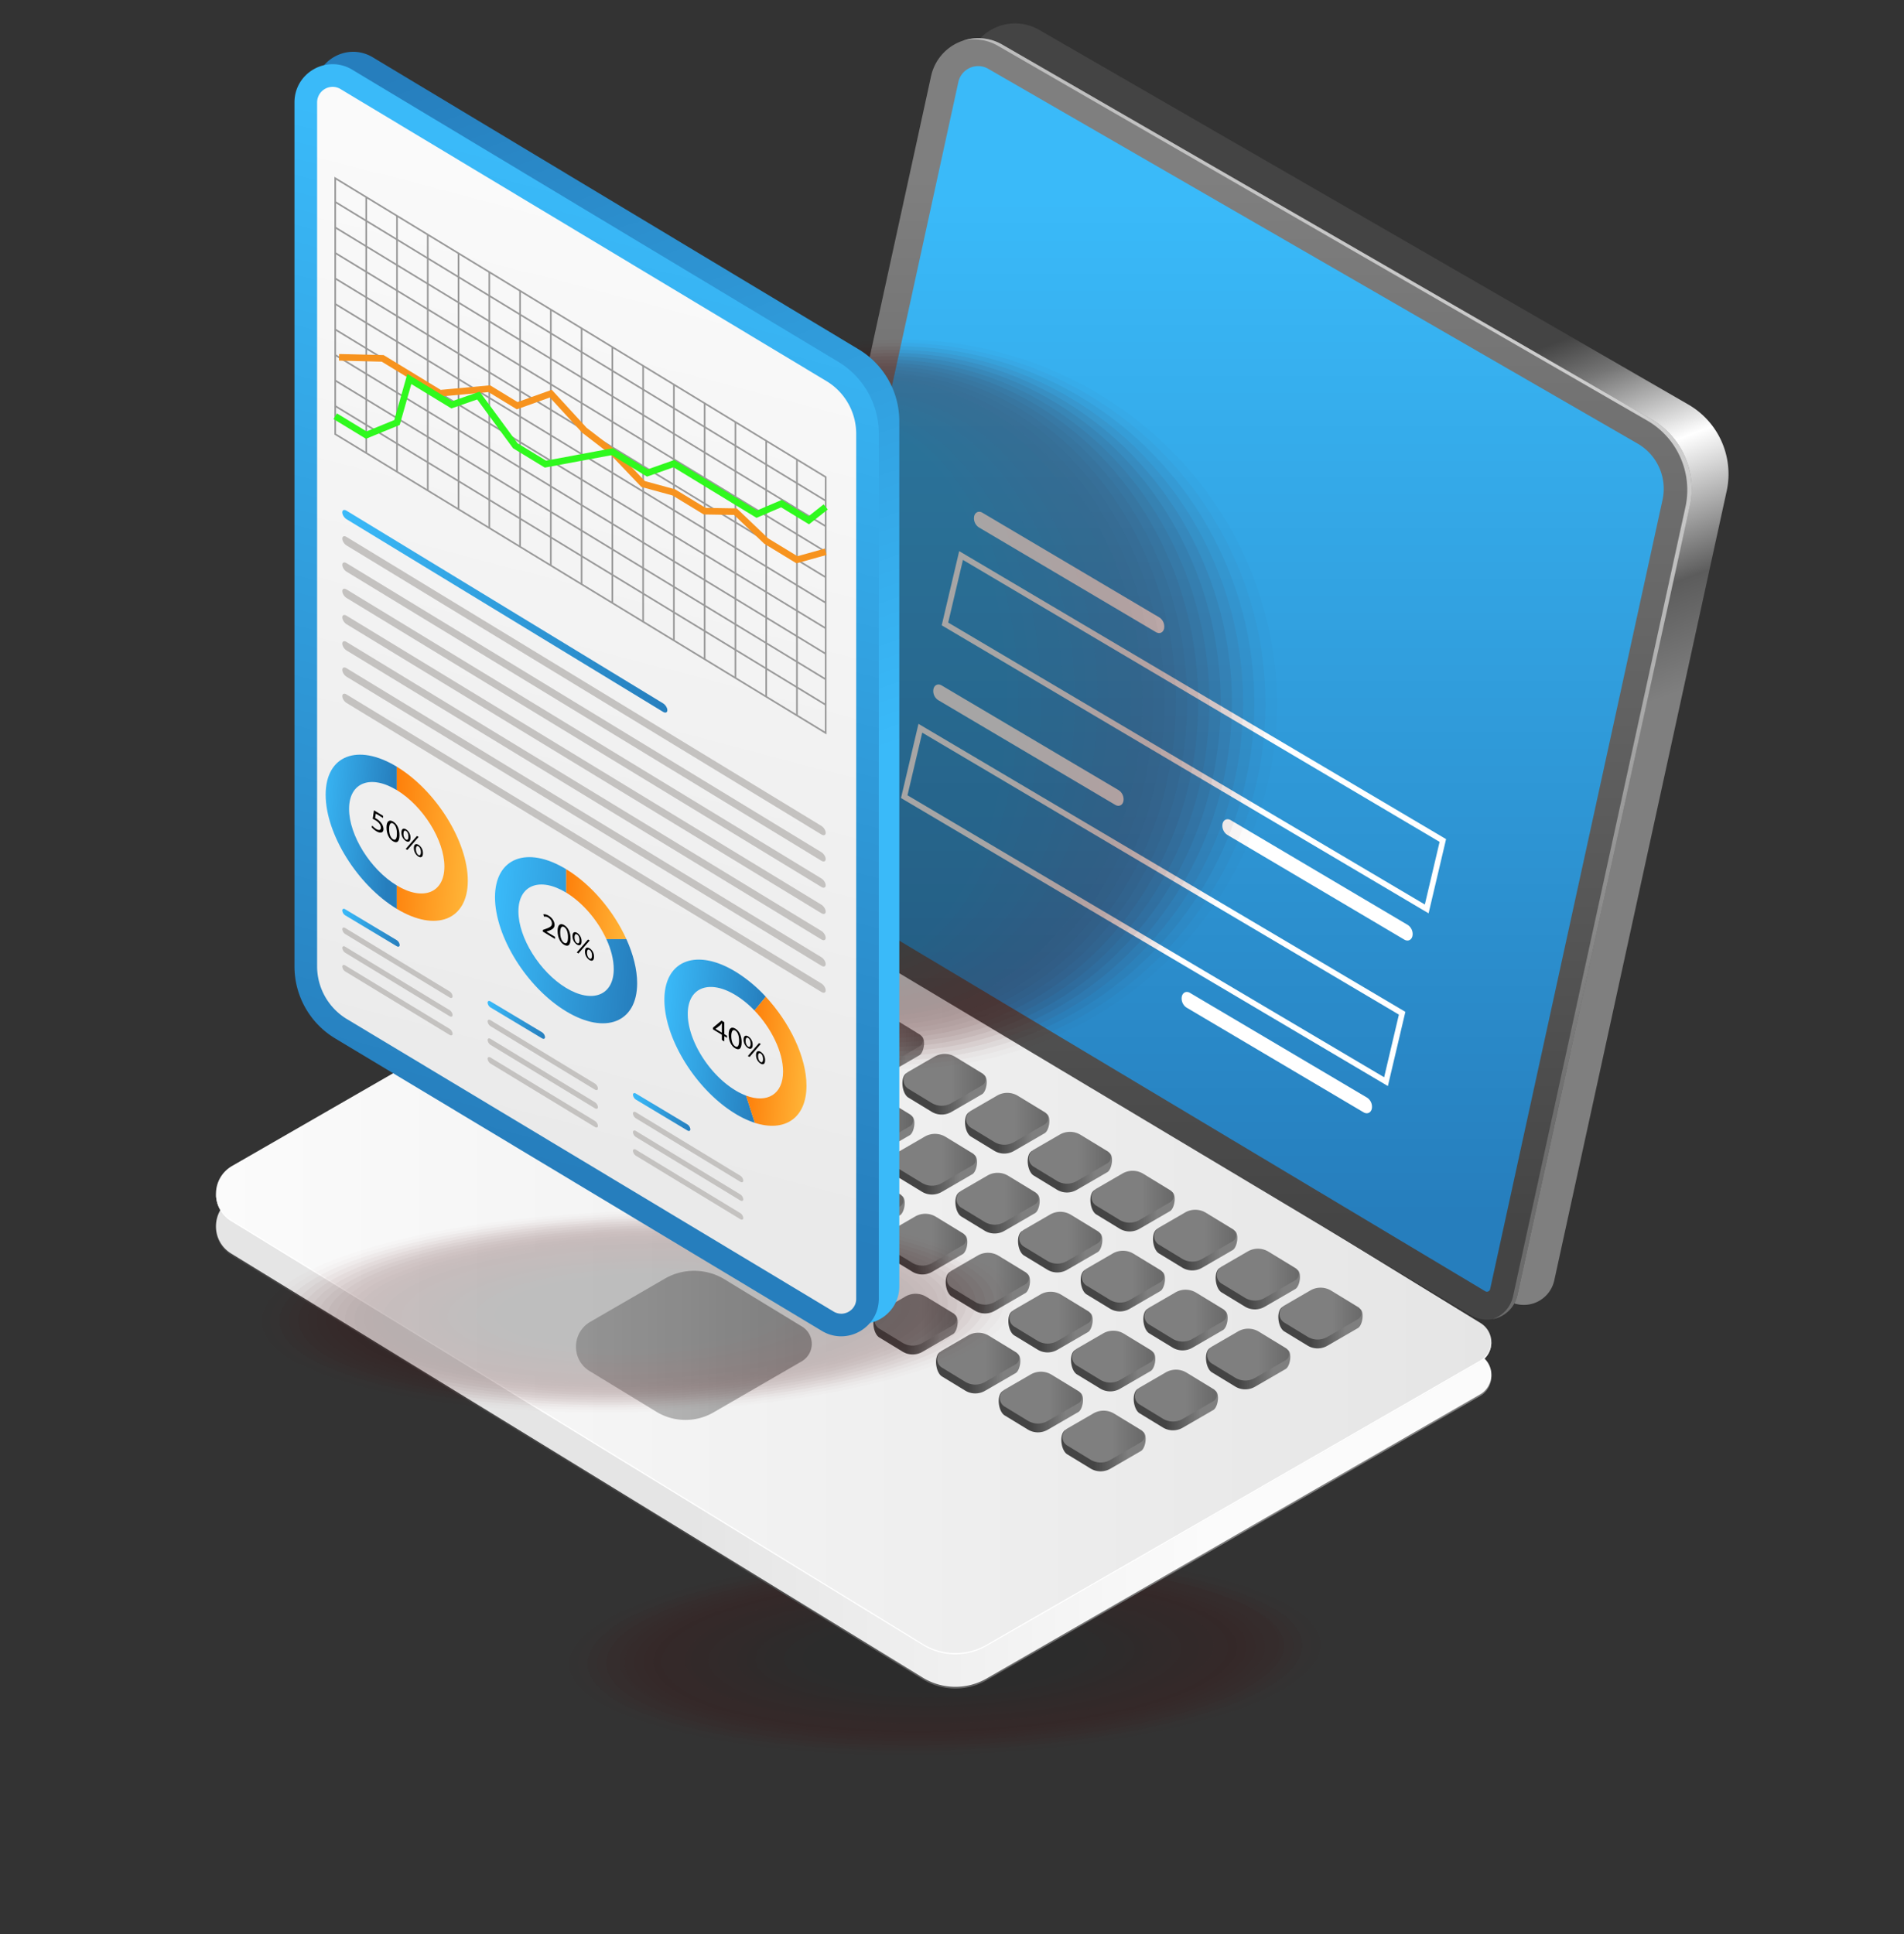 <?xml version="1.0" encoding="UTF-8"?> <svg xmlns="http://www.w3.org/2000/svg" xmlns:xlink="http://www.w3.org/1999/xlink" id="fa59f2e4-6aad-44cb-9d79-62dcbea13d88" data-name="Layer 4" viewBox="0 0 2022.02 2053.62"><rect x="0" y="0" width="2022.02" height="2053.62" fill="#333333" stroke="none"/><defs><linearGradient id="b189f7d2-fb49-4b36-ab62-2c7cf9c315bc" x1="1283.7" y1="1382.92" x2="732.04" y2="1382.92" gradientUnits="userSpaceOnUse"><stop offset="0" stop-color="#7f7f7f"></stop><stop offset="1" stop-color="#444"></stop></linearGradient><linearGradient id="f09597e3-8ce3-4902-878e-ac20cb725bdc" x1="1283.7" y1="1381.06" x2="732.04" y2="1381.06" gradientUnits="userSpaceOnUse"><stop offset="0" stop-color="#fbfbfb"></stop><stop offset="1" stop-color="#e5e5e5"></stop></linearGradient><linearGradient id="bab890cd-c313-4538-b14e-6f6523f945f1" x1="143.6" y1="1278.67" x2="1473.35" y2="1278.67" gradientTransform="matrix(1.02, 0, 0, 1.01, 83.08, 52.32)" xlink:href="#f09597e3-8ce3-4902-878e-ac20cb725bdc"></linearGradient><linearGradient id="eed438ea-58e5-45ff-9fb9-48996bab7804" x1="11903.72" y1="13380.21" x2="11789.77" y2="13380.21" gradientTransform="translate(-2979.57 -3248.49) scale(0.32)" xlink:href="#b189f7d2-fb49-4b36-ab62-2c7cf9c315bc"></linearGradient><linearGradient id="a24e7db9-b5f9-4fec-9e06-1d03cdf890ac" x1="11397.52" y1="13151.49" x2="11664.84" y2="13151.49" gradientTransform="matrix(0.33, 0, 0, 0.32, -2953.35, -3231.69)" xlink:href="#b189f7d2-fb49-4b36-ab62-2c7cf9c315bc"></linearGradient><linearGradient id="a6c39fdc-d277-4249-8f4d-2eac90befe6c" x1="12111.71" y1="13509.54" x2="11997.76" y2="13509.54" gradientTransform="translate(-2979.57 -3248.49) scale(0.32)" xlink:href="#b189f7d2-fb49-4b36-ab62-2c7cf9c315bc"></linearGradient><linearGradient id="b1c91cbe-9f1a-4a4e-a885-81b32dd64263" x1="11601.75" y1="13279.79" x2="11869.07" y2="13279.79" gradientTransform="matrix(0.33, 0, 0, 0.32, -2953.35, -3231.69)" xlink:href="#b189f7d2-fb49-4b36-ab62-2c7cf9c315bc"></linearGradient><linearGradient id="a1192d14-c41a-4e37-9362-bc0648609c49" x1="12319.7" y1="13638.87" x2="12205.75" y2="13638.87" gradientTransform="translate(-2979.57 -3248.49) scale(0.32)" xlink:href="#b189f7d2-fb49-4b36-ab62-2c7cf9c315bc"></linearGradient><linearGradient id="bf57f4b2-b8f7-4363-b038-780d9c46a53a" x1="11805.97" y1="13408.08" x2="12073.29" y2="13408.08" gradientTransform="matrix(0.33, 0, 0, 0.32, -2953.35, -3231.69)" xlink:href="#b189f7d2-fb49-4b36-ab62-2c7cf9c315bc"></linearGradient><linearGradient id="a6fbadb1-f40d-4863-a267-003c96efe871" x1="12527.69" y1="13768.2" x2="12413.74" y2="13768.2" gradientTransform="translate(-2979.57 -3248.49) scale(0.32)" xlink:href="#b189f7d2-fb49-4b36-ab62-2c7cf9c315bc"></linearGradient><linearGradient id="e476b109-409c-4c91-a4b8-e0f810a5ea28" x1="12010.2" y1="13536.38" x2="12277.52" y2="13536.38" gradientTransform="matrix(0.33, 0, 0, 0.32, -2953.35, -3231.69)" xlink:href="#b189f7d2-fb49-4b36-ab62-2c7cf9c315bc"></linearGradient><linearGradient id="b4e2e97c-9e45-4248-a37f-bfe0b8c5a78c" x1="12735.69" y1="13897.53" x2="12621.74" y2="13897.53" gradientTransform="translate(-2979.57 -3248.49) scale(0.32)" xlink:href="#b189f7d2-fb49-4b36-ab62-2c7cf9c315bc"></linearGradient><linearGradient id="bd70ef77-feac-4f74-8390-8989c7ce21a3" x1="12214.43" y1="13664.68" x2="12481.74" y2="13664.68" gradientTransform="matrix(0.33, 0, 0, 0.32, -2953.35, -3231.69)" xlink:href="#b189f7d2-fb49-4b36-ab62-2c7cf9c315bc"></linearGradient><linearGradient id="b7da5427-6b79-4a31-8087-d19174493615" x1="12943.68" y1="14026.86" x2="12829.73" y2="14026.86" gradientTransform="translate(-2979.57 -3248.49) scale(0.32)" xlink:href="#b189f7d2-fb49-4b36-ab62-2c7cf9c315bc"></linearGradient><linearGradient id="e7c6baf7-2933-4012-abf6-e6de1d37eb5e" x1="12418.65" y1="13792.98" x2="12685.97" y2="13792.98" gradientTransform="matrix(0.33, 0, 0, 0.32, -2953.35, -3231.69)" xlink:href="#b189f7d2-fb49-4b36-ab62-2c7cf9c315bc"></linearGradient><linearGradient id="a30629f6-7fdc-4122-b93d-474eb6861ebd" x1="13151.67" y1="14156.19" x2="13037.72" y2="14156.19" gradientTransform="translate(-2979.57 -3248.49) scale(0.32)" xlink:href="#b189f7d2-fb49-4b36-ab62-2c7cf9c315bc"></linearGradient><linearGradient id="bf208698-e8ae-496b-a015-fb487e5afc03" x1="12622.88" y1="13921.28" x2="12890.2" y2="13921.28" gradientTransform="matrix(0.33, 0, 0, 0.32, -2953.35, -3231.69)" xlink:href="#b189f7d2-fb49-4b36-ab62-2c7cf9c315bc"></linearGradient><linearGradient id="bfce6035-9cb4-4d3a-afc7-dc3309d86629" x1="13359.66" y1="14285.52" x2="13245.71" y2="14285.52" gradientTransform="translate(-2979.57 -3248.49) scale(0.32)" xlink:href="#b189f7d2-fb49-4b36-ab62-2c7cf9c315bc"></linearGradient><linearGradient id="e5f698e1-72d7-401f-90ef-c57878300352" x1="12827.1" y1="14049.58" x2="13094.42" y2="14049.58" gradientTransform="matrix(0.33, 0, 0, 0.32, -2953.35, -3231.69)" xlink:href="#b189f7d2-fb49-4b36-ab62-2c7cf9c315bc"></linearGradient><linearGradient id="a6f00833-3382-476e-887f-8434d1d3f9e0" x1="13567.65" y1="14414.85" x2="13453.7" y2="14414.85" gradientTransform="translate(-2979.57 -3248.49) scale(0.32)" xlink:href="#b189f7d2-fb49-4b36-ab62-2c7cf9c315bc"></linearGradient><linearGradient id="f6561d72-1912-4766-a7e5-a5852eb213cd" x1="13031.33" y1="14177.88" x2="13298.65" y2="14177.88" gradientTransform="matrix(0.33, 0, 0, 0.32, -2953.35, -3231.69)" xlink:href="#b189f7d2-fb49-4b36-ab62-2c7cf9c315bc"></linearGradient><linearGradient id="a327f6d2-7856-47ee-927d-39da93b50041" x1="13775.65" y1="14544.18" x2="13661.7" y2="14544.18" gradientTransform="translate(-2979.57 -3248.49) scale(0.32)" xlink:href="#b189f7d2-fb49-4b36-ab62-2c7cf9c315bc"></linearGradient><linearGradient id="eb5d78ec-7784-4f02-b73f-d6e07f97a702" x1="13235.55" y1="14306.18" x2="13502.87" y2="14306.18" gradientTransform="matrix(0.33, 0, 0, 0.32, -2953.35, -3231.69)" xlink:href="#b189f7d2-fb49-4b36-ab62-2c7cf9c315bc"></linearGradient><linearGradient id="a676f81a-9d60-43cb-a2ee-8a60d912eca7" x1="11663.6" y1="13516.29" x2="11549.65" y2="13516.29" gradientTransform="translate(-2979.57 -3248.49) scale(0.32)" xlink:href="#b189f7d2-fb49-4b36-ab62-2c7cf9c315bc"></linearGradient><linearGradient id="b567cf98-a849-4d82-b7a1-e15121425484" x1="11161.75" y1="13284.53" x2="11429.07" y2="13284.53" gradientTransform="matrix(0.33, 0, 0, 0.32, -2953.35, -3231.69)" xlink:href="#b189f7d2-fb49-4b36-ab62-2c7cf9c315bc"></linearGradient><linearGradient id="e9e7006e-97ae-4fb7-911f-aed611b0c09c" x1="11871.59" y1="13645.62" x2="11757.64" y2="13645.62" gradientTransform="translate(-2979.57 -3248.49) scale(0.32)" xlink:href="#b189f7d2-fb49-4b36-ab62-2c7cf9c315bc"></linearGradient><linearGradient id="f7bddeb5-aa2e-4b7d-b828-896517f4e240" x1="11365.98" y1="13412.83" x2="11633.3" y2="13412.83" gradientTransform="matrix(0.33, 0, 0, 0.32, -2953.35, -3231.69)" xlink:href="#b189f7d2-fb49-4b36-ab62-2c7cf9c315bc"></linearGradient><linearGradient id="b42ce945-a4a3-4c79-82a2-dd41d65a3106" x1="12079.58" y1="13774.95" x2="11965.63" y2="13774.95" gradientTransform="translate(-2979.57 -3248.49) scale(0.32)" xlink:href="#b189f7d2-fb49-4b36-ab62-2c7cf9c315bc"></linearGradient><linearGradient id="ee151dc0-140e-44ca-8d2b-5c22e493fb02" x1="11570.2" y1="13541.13" x2="11837.52" y2="13541.13" gradientTransform="matrix(0.33, 0, 0, 0.32, -2953.35, -3231.69)" xlink:href="#b189f7d2-fb49-4b36-ab62-2c7cf9c315bc"></linearGradient><linearGradient id="f1f74d24-8087-483f-a7a4-3bd070b78227" x1="12287.57" y1="13904.28" x2="12173.62" y2="13904.28" gradientTransform="translate(-2979.57 -3248.49) scale(0.32)" xlink:href="#b189f7d2-fb49-4b36-ab62-2c7cf9c315bc"></linearGradient><linearGradient id="bc238bce-5734-42e7-98e8-9458b186c726" x1="11774.43" y1="13669.43" x2="12041.75" y2="13669.43" gradientTransform="matrix(0.33, 0, 0, 0.32, -2953.35, -3231.69)" xlink:href="#b189f7d2-fb49-4b36-ab62-2c7cf9c315bc"></linearGradient><linearGradient id="a1d44461-89c2-4166-ab18-f2f13d015d2a" x1="12495.57" y1="14033.61" x2="12381.62" y2="14033.61" gradientTransform="translate(-2979.57 -3248.49) scale(0.32)" xlink:href="#b189f7d2-fb49-4b36-ab62-2c7cf9c315bc"></linearGradient><linearGradient id="a7e9adb6-db2a-4b64-9a0b-a6464fe27467" x1="11978.65" y1="13797.73" x2="12245.97" y2="13797.73" gradientTransform="matrix(0.33, 0, 0, 0.32, -2953.35, -3231.69)" xlink:href="#b189f7d2-fb49-4b36-ab62-2c7cf9c315bc"></linearGradient><linearGradient id="aa9561f0-ee74-4220-9ba2-bd888563b80a" x1="12703.56" y1="14162.94" x2="12589.61" y2="14162.94" gradientTransform="translate(-2979.57 -3248.49) scale(0.32)" xlink:href="#b189f7d2-fb49-4b36-ab62-2c7cf9c315bc"></linearGradient><linearGradient id="a0224ea9-6f0a-4129-962f-d80102f9f678" x1="12182.88" y1="13926.03" x2="12450.2" y2="13926.03" gradientTransform="matrix(0.33, 0, 0, 0.32, -2953.35, -3231.69)" xlink:href="#b189f7d2-fb49-4b36-ab62-2c7cf9c315bc"></linearGradient><linearGradient id="b028b904-a9e5-49b1-ac0d-645a120b4b12" x1="12911.55" y1="14292.27" x2="12797.6" y2="14292.27" gradientTransform="translate(-2979.57 -3248.49) scale(0.32)" xlink:href="#b189f7d2-fb49-4b36-ab62-2c7cf9c315bc"></linearGradient><linearGradient id="a86496d9-832e-4e1b-96ea-321a59743cb6" x1="12387.1" y1="14054.33" x2="12654.42" y2="14054.33" gradientTransform="matrix(0.33, 0, 0, 0.32, -2953.35, -3231.69)" xlink:href="#b189f7d2-fb49-4b36-ab62-2c7cf9c315bc"></linearGradient><linearGradient id="a272e45d-3c03-4486-aab2-079aaf497f4e" x1="13119.54" y1="14421.6" x2="13005.59" y2="14421.6" gradientTransform="translate(-2979.57 -3248.49) scale(0.32)" xlink:href="#b189f7d2-fb49-4b36-ab62-2c7cf9c315bc"></linearGradient><linearGradient id="aec5a0c1-5cb5-4330-a447-ea78745f5425" x1="12591.33" y1="14182.62" x2="12858.65" y2="14182.62" gradientTransform="matrix(0.33, 0, 0, 0.32, -2953.35, -3231.69)" xlink:href="#b189f7d2-fb49-4b36-ab62-2c7cf9c315bc"></linearGradient><linearGradient id="a3276853-438c-4c10-a94a-9e76bc39bde6" x1="13327.53" y1="14550.93" x2="13213.58" y2="14550.93" gradientTransform="translate(-2979.57 -3248.49) scale(0.32)" xlink:href="#b189f7d2-fb49-4b36-ab62-2c7cf9c315bc"></linearGradient><linearGradient id="bdc14d15-2fac-4415-a14e-84e25a3a9734" x1="12795.56" y1="14310.92" x2="13062.88" y2="14310.92" gradientTransform="matrix(0.33, 0, 0, 0.32, -2953.35, -3231.69)" xlink:href="#b189f7d2-fb49-4b36-ab62-2c7cf9c315bc"></linearGradient><linearGradient id="f3366701-b691-4d1a-b66a-708d05867777" x1="13535.53" y1="14680.26" x2="13421.58" y2="14680.26" gradientTransform="translate(-2979.57 -3248.49) scale(0.32)" xlink:href="#b189f7d2-fb49-4b36-ab62-2c7cf9c315bc"></linearGradient><linearGradient id="a39d93b5-c3fa-4496-9b8f-b0184247f38c" x1="12999.78" y1="14439.22" x2="13267.1" y2="14439.22" gradientTransform="matrix(0.33, 0, 0, 0.32, -2953.35, -3231.69)" xlink:href="#b189f7d2-fb49-4b36-ab62-2c7cf9c315bc"></linearGradient><linearGradient id="afd9b8b1-be9d-4e4a-bb74-3a6c62949ecc" x1="11423.48" y1="13652.36" x2="11309.53" y2="13652.36" gradientTransform="translate(-2979.57 -3248.49) scale(0.32)" xlink:href="#b189f7d2-fb49-4b36-ab62-2c7cf9c315bc"></linearGradient><linearGradient id="f2daa5e6-2c88-433a-a396-32cd8cfaf25b" x1="10925.98" y1="13417.58" x2="11193.3" y2="13417.58" gradientTransform="matrix(0.33, 0, 0, 0.32, -2953.35, -3231.69)" xlink:href="#b189f7d2-fb49-4b36-ab62-2c7cf9c315bc"></linearGradient><linearGradient id="ecb9a92f-936e-46ad-9500-5ba91205b0f7" x1="11631.47" y1="13781.69" x2="11517.52" y2="13781.69" gradientTransform="translate(-2979.57 -3248.49) scale(0.32)" xlink:href="#b189f7d2-fb49-4b36-ab62-2c7cf9c315bc"></linearGradient><linearGradient id="b8b3d251-73be-412c-9e65-83d8002adf23" x1="11130.21" y1="13545.88" x2="11397.53" y2="13545.88" gradientTransform="matrix(0.33, 0, 0, 0.32, -2953.35, -3231.69)" xlink:href="#b189f7d2-fb49-4b36-ab62-2c7cf9c315bc"></linearGradient><linearGradient id="f833cc81-dace-40bd-93b6-117c1eaf4e27" x1="11839.46" y1="13911.02" x2="11725.51" y2="13911.02" gradientTransform="translate(-2979.57 -3248.49) scale(0.32)" xlink:href="#b189f7d2-fb49-4b36-ab62-2c7cf9c315bc"></linearGradient><linearGradient id="bc7c5f6d-449c-49f3-bc74-c7c7c989d698" x1="11334.43" y1="13674.18" x2="11601.75" y2="13674.18" gradientTransform="matrix(0.33, 0, 0, 0.32, -2953.35, -3231.69)" xlink:href="#b189f7d2-fb49-4b36-ab62-2c7cf9c315bc"></linearGradient><linearGradient id="a2b91358-7b4b-43db-ab40-f2eb85820e66" x1="12047.45" y1="14040.35" x2="11933.5" y2="14040.35" gradientTransform="translate(-2979.57 -3248.49) scale(0.32)" xlink:href="#b189f7d2-fb49-4b36-ab62-2c7cf9c315bc"></linearGradient><linearGradient id="ea665e79-3d54-4ab8-9636-01f3e09f026c" x1="11538.66" y1="13802.47" x2="11805.98" y2="13802.47" gradientTransform="matrix(0.33, 0, 0, 0.32, -2953.35, -3231.69)" xlink:href="#b189f7d2-fb49-4b36-ab62-2c7cf9c315bc"></linearGradient><linearGradient id="a710b95e-d52e-4183-9b5c-d0c5f118f136" x1="12255.45" y1="14169.68" x2="12141.5" y2="14169.68" gradientTransform="translate(-2979.57 -3248.49) scale(0.32)" xlink:href="#b189f7d2-fb49-4b36-ab62-2c7cf9c315bc"></linearGradient><linearGradient id="f4ad0d81-5c2a-4971-966e-c89f0d18f4b2" x1="11742.88" y1="13930.77" x2="12010.2" y2="13930.77" gradientTransform="matrix(0.33, 0, 0, 0.32, -2953.35, -3231.69)" xlink:href="#b189f7d2-fb49-4b36-ab62-2c7cf9c315bc"></linearGradient><linearGradient id="ab93bffa-3286-43a2-bb59-1ab15ec72d1d" x1="12463.44" y1="14299.01" x2="12349.49" y2="14299.01" gradientTransform="translate(-2979.57 -3248.49) scale(0.32)" xlink:href="#b189f7d2-fb49-4b36-ab62-2c7cf9c315bc"></linearGradient><linearGradient id="aef8594a-4fac-4004-83d8-ab1ab7893ef2" x1="11947.11" y1="14059.07" x2="12214.43" y2="14059.07" gradientTransform="matrix(0.33, 0, 0, 0.32, -2953.35, -3231.69)" xlink:href="#b189f7d2-fb49-4b36-ab62-2c7cf9c315bc"></linearGradient><linearGradient id="e6201634-e33b-4831-8d5e-a3479200a8d7" x1="12671.43" y1="14428.34" x2="12557.48" y2="14428.34" gradientTransform="translate(-2979.57 -3248.49) scale(0.32)" xlink:href="#b189f7d2-fb49-4b36-ab62-2c7cf9c315bc"></linearGradient><linearGradient id="b11be9b2-f3c7-4261-9dcc-e229f6a365a4" x1="12151.33" y1="14187.37" x2="12418.65" y2="14187.37" gradientTransform="matrix(0.33, 0, 0, 0.32, -2953.35, -3231.69)" xlink:href="#b189f7d2-fb49-4b36-ab62-2c7cf9c315bc"></linearGradient><linearGradient id="a71ea186-dddc-4982-8023-d1240e7c03b8" x1="12879.42" y1="14557.67" x2="12765.47" y2="14557.67" gradientTransform="translate(-2979.57 -3248.49) scale(0.32)" xlink:href="#b189f7d2-fb49-4b36-ab62-2c7cf9c315bc"></linearGradient><linearGradient id="ec508a02-c8da-4865-8727-61245548dbd8" x1="12355.56" y1="14315.67" x2="12622.88" y2="14315.67" gradientTransform="matrix(0.33, 0, 0, 0.32, -2953.35, -3231.69)" xlink:href="#b189f7d2-fb49-4b36-ab62-2c7cf9c315bc"></linearGradient><linearGradient id="b313044c-d96b-4e3b-b5f6-d7494408a17e" x1="13087.41" y1="14687" x2="12973.46" y2="14687" gradientTransform="translate(-2979.57 -3248.49) scale(0.32)" xlink:href="#b189f7d2-fb49-4b36-ab62-2c7cf9c315bc"></linearGradient><linearGradient id="abb1db85-bf16-4150-aed9-88b06dd5fe56" x1="12559.78" y1="14443.97" x2="12827.1" y2="14443.97" gradientTransform="matrix(0.33, 0, 0, 0.32, -2953.35, -3231.69)" xlink:href="#b189f7d2-fb49-4b36-ab62-2c7cf9c315bc"></linearGradient><linearGradient id="b500ba27-5fcd-446e-81c4-c4fea478e3b0" x1="13295.41" y1="14816.33" x2="13181.46" y2="14816.33" gradientTransform="translate(-2979.57 -3248.49) scale(0.32)" xlink:href="#b189f7d2-fb49-4b36-ab62-2c7cf9c315bc"></linearGradient><linearGradient id="bc474643-be68-4799-a6a1-9fde52471b59" x1="12764.01" y1="14572.27" x2="13031.33" y2="14572.27" gradientTransform="matrix(0.33, 0, 0, 0.32, -2953.35, -3231.69)" xlink:href="#b189f7d2-fb49-4b36-ab62-2c7cf9c315bc"></linearGradient><linearGradient id="b3765139-d212-4617-99fb-898d94fbb886" x1="11183.36" y1="13788.44" x2="11069.41" y2="13788.44" gradientTransform="translate(-2979.57 -3248.49) scale(0.32)" xlink:href="#b189f7d2-fb49-4b36-ab62-2c7cf9c315bc"></linearGradient><linearGradient id="a170a742-09b2-46da-a296-1570e68cdb08" x1="10690.21" y1="13550.62" x2="10957.53" y2="13550.62" gradientTransform="matrix(0.33, 0, 0, 0.32, -2953.35, -3231.69)" xlink:href="#b189f7d2-fb49-4b36-ab62-2c7cf9c315bc"></linearGradient><linearGradient id="fbe2fa65-02fd-42c9-bd69-48ed1c1a770e" x1="12431.31" y1="14564.42" x2="12317.36" y2="14564.42" gradientTransform="translate(-2979.57 -3248.49) scale(0.32)" xlink:href="#b189f7d2-fb49-4b36-ab62-2c7cf9c315bc"></linearGradient><linearGradient id="bfdcc1ed-0d5b-4912-9443-4e82f57828f2" x1="11915.56" y1="14320.42" x2="12182.88" y2="14320.42" gradientTransform="matrix(0.33, 0, 0, 0.32, -2953.35, -3231.69)" xlink:href="#b189f7d2-fb49-4b36-ab62-2c7cf9c315bc"></linearGradient><linearGradient id="a075c4de-6651-4347-a302-edf9199b2c70" x1="826.49" y1="1883.55" x2="1093.76" y2="1883.55" gradientTransform="matrix(0.94, 0, 0, 0.93, -163.01, -326.42)" xlink:href="#b189f7d2-fb49-4b36-ab62-2c7cf9c315bc"></linearGradient><linearGradient id="f915ab0d-9c41-418e-b8fc-cfd05d1a9e11" x1="12639.3" y1="14693.75" x2="12525.35" y2="14693.75" gradientTransform="translate(-2979.57 -3248.49) scale(0.32)" xlink:href="#b189f7d2-fb49-4b36-ab62-2c7cf9c315bc"></linearGradient><linearGradient id="b1a4810f-b009-45da-bdf2-8bf96f2d8228" x1="12119.79" y1="14448.72" x2="12387.11" y2="14448.72" gradientTransform="matrix(0.33, 0, 0, 0.32, -2953.35, -3231.69)" xlink:href="#b189f7d2-fb49-4b36-ab62-2c7cf9c315bc"></linearGradient><linearGradient id="b3ebc640-e212-41f5-9acd-58d9af325736" x1="12847.29" y1="14823.08" x2="12733.34" y2="14823.08" gradientTransform="translate(-2979.57 -3248.49) scale(0.32)" xlink:href="#b189f7d2-fb49-4b36-ab62-2c7cf9c315bc"></linearGradient><linearGradient id="af13437f-30c5-4793-9365-dfeac8ab3b29" x1="12324.01" y1="14577.02" x2="12591.33" y2="14577.02" gradientTransform="matrix(0.33, 0, 0, 0.32, -2953.35, -3231.69)" xlink:href="#b189f7d2-fb49-4b36-ab62-2c7cf9c315bc"></linearGradient><linearGradient id="b58a5e41-23aa-4b9c-9dda-c4280e5dd7eb" x1="13055.29" y1="14952.41" x2="12941.34" y2="14952.41" gradientTransform="translate(-2979.57 -3248.49) scale(0.32)" xlink:href="#b189f7d2-fb49-4b36-ab62-2c7cf9c315bc"></linearGradient><linearGradient id="a63e4e2e-13a9-41ff-bd54-ffc151559aff" x1="12528.24" y1="14705.31" x2="12795.56" y2="14705.31" gradientTransform="matrix(0.33, 0, 0, 0.32, -2953.35, -3231.69)" xlink:href="#b189f7d2-fb49-4b36-ab62-2c7cf9c315bc"></linearGradient><linearGradient id="a85a5088-df07-43e1-b680-ba2819f3f407" x1="12038.86" y1="14174.62" x2="11586.11" y2="14174.62" gradientTransform="translate(-2979.57 -3248.49) scale(0.32)" xlink:href="#b189f7d2-fb49-4b36-ab62-2c7cf9c315bc"></linearGradient><linearGradient id="f46ef22a-9e93-4df9-848b-8c8d77c7190e" x1="10894.43" y1="13933.74" x2="11978.52" y2="13933.74" gradientTransform="matrix(0.33, 0, 0, 0.32, -2953.35, -3231.69)" xlink:href="#b189f7d2-fb49-4b36-ab62-2c7cf9c315bc"></linearGradient><linearGradient id="a0f073ca-5822-47a6-b458-dcc2d153e936" x1="1270.26" y1="505.61" x2="1407.34" y2="874.37" gradientUnits="userSpaceOnUse"><stop offset="0" stop-color="#444"></stop><stop offset="0.12" stop-color="#767676"></stop><stop offset="0.36" stop-color="#fff"></stop><stop offset="0.72" stop-color="#5c5c5c"></stop><stop offset="1" stop-color="#7f7f7f"></stop></linearGradient><linearGradient id="b8c1cff5-aa49-4104-9ab8-0b6eafa303ae" x1="1302.5" y1="187.01" x2="1302.5" y2="1316.15" xlink:href="#b189f7d2-fb49-4b36-ab62-2c7cf9c315bc"></linearGradient><linearGradient id="a8e5d531-aa77-43f2-933a-0760312cc317" x1="1302.51" y1="210.29" x2="1302.51" y2="1290.2" gradientUnits="userSpaceOnUse"><stop offset="0" stop-color="#3abaf9"></stop><stop offset="1" stop-color="#267ebd"></stop></linearGradient><linearGradient id="f7a90889-a995-4c68-947c-b8d851cd4dc0" x1="1234.9" y1="804.74" x2="1647.24" y2="341.71" gradientUnits="userSpaceOnUse"><stop offset="0" stop-color="#7f7f7f"></stop><stop offset="1" stop-color="#fefefe"></stop></linearGradient><linearGradient id="b0c80aa5-a099-4537-83b0-5d52e74a11a4" x1="698.99" y1="882.53" x2="413.77" y2="80.92" xlink:href="#a8e5d531-aa77-43f2-933a-0760312cc317"></linearGradient><linearGradient id="b51d8770-c5df-4d3b-bed7-87ef05d87b38" x1="759.64" y1="223.15" x2="498.72" y2="1217.45" xlink:href="#a8e5d531-aa77-43f2-933a-0760312cc317"></linearGradient><linearGradient id="b5b99c1e-f29f-44fd-9368-f01319ce97d8" x1="754.05" y1="244.48" x2="503.83" y2="1198.03" gradientUnits="userSpaceOnUse"><stop offset="0" stop-color="#fafafa"></stop><stop offset="1" stop-color="#eaeaea"></stop></linearGradient><linearGradient id="a4e87c5f-86a1-485e-ac0d-34cfc5a6000b" x1="363.49" y1="811.38" x2="708.74" y2="811.38" gradientTransform="matrix(1, 0.61, 0, 1, 0, -488.54)" xlink:href="#a8e5d531-aa77-43f2-933a-0760312cc317"></linearGradient><linearGradient id="e8a6a5d9-2690-4b47-a6a2-df3dacc2290d" x1="363.49" y1="1233.92" x2="424.45" y2="1233.92" gradientTransform="matrix(1, 0.61, 0, 1, 0, -488.54)" xlink:href="#a8e5d531-aa77-43f2-933a-0760312cc317"></linearGradient><linearGradient id="bc5c7eb6-0c30-4db1-bb54-704f81fd5449" x1="517.84" y1="1237.83" x2="578.8" y2="1237.83" gradientTransform="matrix(1, 0.61, 0, 1, 0, -488.54)" xlink:href="#a8e5d531-aa77-43f2-933a-0760312cc317"></linearGradient><linearGradient id="a475aaa0-7ac0-44d9-9a8d-627f32b16818" x1="672.18" y1="1241.74" x2="733.15" y2="1241.74" gradientTransform="matrix(1, 0.61, 0, 1, 0, -488.54)" xlink:href="#a8e5d531-aa77-43f2-933a-0760312cc317"></linearGradient><linearGradient id="ac1ea4bb-4d2e-41a8-ae24-56bdbb1d6e61" x1="599.51" y1="1390.67" x2="665.82" y2="1395.56" gradientTransform="matrix(1, 0.6, 0, 1, 0, -809.08)" gradientUnits="userSpaceOnUse"><stop offset="0" stop-color="#fe7f0a"></stop><stop offset="1" stop-color="#ffb538"></stop></linearGradient><linearGradient id="a343ea89-5ab7-48d5-9091-28ea08198b45" x1="336.21" y1="1437.55" x2="415.33" y2="1443.38" gradientTransform="matrix(1, 0.6, 0, 1, 0, -809.08)" xlink:href="#a8e5d531-aa77-43f2-933a-0760312cc317"></linearGradient><linearGradient id="a03faa92-ad1c-4b84-96f2-a7c238d6e8ff" x1="415.79" y1="1443.21" x2="496.6" y2="1449.16" xlink:href="#ac1ea4bb-4d2e-41a8-ae24-56bdbb1d6e61"></linearGradient><linearGradient id="e675125e-bf66-462a-9598-7f9211d3db7d" x1="525.88" y1="1438.28" x2="676.43" y2="1449.38" gradientTransform="matrix(1, 0.6, 0, 1, 0, -809.08)" xlink:href="#a8e5d531-aa77-43f2-933a-0760312cc317"></linearGradient><linearGradient id="f631846f-3a8e-4496-b906-544a6567bc1a" x1="705.73" y1="1438.18" x2="808.02" y2="1445.72" gradientTransform="matrix(1, 0.6, 0, 1, 0, -809.08)" xlink:href="#a8e5d531-aa77-43f2-933a-0760312cc317"></linearGradient><linearGradient id="e50857de-68e3-4b9e-9736-168b08506f33" x1="795.84" y1="1445.06" x2="856.27" y2="1449.51" xlink:href="#ac1ea4bb-4d2e-41a8-ae24-56bdbb1d6e61"></linearGradient></defs><rect x="-357" y="-270.45" width="2918.64" height="2432.2" fill="none"></rect><g opacity="0.25"><ellipse cx="1003.52" cy="1756.63" rx="409.47" ry="109.27" transform="translate(-48.13 28.38) rotate(-1.58)" fill="#4c0000" opacity="0"></ellipse><ellipse cx="1003.52" cy="1756.63" rx="399.56" ry="106.63" transform="translate(-48.13 28.38) rotate(-1.58)" fill="#4a0101" opacity="0.04"></ellipse><ellipse cx="1003.52" cy="1756.63" rx="389.65" ry="103.99" transform="translate(-48.13 28.38) rotate(-1.58)" fill="#480202" opacity="0.08"></ellipse><ellipse cx="1003.52" cy="1756.63" rx="379.74" ry="101.34" transform="translate(-48.13 28.38) rotate(-1.58)" fill="#460303" opacity="0.12"></ellipse><ellipse cx="1003.52" cy="1756.63" rx="369.83" ry="98.7" transform="translate(-48.13 28.38) rotate(-1.58)" fill="#440404" opacity="0.15"></ellipse><ellipse cx="1003.52" cy="1756.63" rx="359.92" ry="96.05" transform="translate(-48.13 28.38) rotate(-1.58)" fill="#420505" opacity="0.19"></ellipse><ellipse cx="1003.52" cy="1756.63" rx="350.01" ry="93.41" transform="matrix(1, -0.03, 0.03, 1, -48.13, 28.38)" fill="#400606" opacity="0.23"></ellipse><ellipse cx="1003.52" cy="1756.63" rx="340.1" ry="90.76" transform="translate(-48.13 28.38) rotate(-1.58)" fill="#3e0606" opacity="0.27"></ellipse><ellipse cx="1003.52" cy="1756.63" rx="330.19" ry="88.12" transform="translate(-48.13 28.38) rotate(-1.58)" fill="#3c0707" opacity="0.31"></ellipse><ellipse cx="1003.52" cy="1756.63" rx="320.28" ry="85.47" transform="translate(-48.13 28.38) rotate(-1.58)" fill="#3a0808" opacity="0.35"></ellipse><ellipse cx="1003.52" cy="1756.63" rx="310.37" ry="82.83" transform="translate(-48.13 28.38) rotate(-1.58)" fill="#380909" opacity="0.38"></ellipse><ellipse cx="1003.52" cy="1756.63" rx="300.46" ry="80.18" transform="translate(-48.13 28.38) rotate(-1.58)" fill="#360a0a" opacity="0.42"></ellipse><ellipse cx="1003.52" cy="1756.63" rx="290.55" ry="77.54" transform="translate(-48.13 28.38) rotate(-1.58)" fill="#340b0b" opacity="0.46"></ellipse><ellipse cx="1003.52" cy="1756.63" rx="280.64" ry="74.89" transform="matrix(1, -0.03, 0.03, 1, -48.13, 28.38)" fill="#330c0c" opacity="0.5"></ellipse><ellipse cx="1003.52" cy="1756.63" rx="270.73" ry="72.25" transform="translate(-48.13 28.38) rotate(-1.58)" fill="#310d0d" opacity="0.54"></ellipse><ellipse cx="1003.52" cy="1756.63" rx="260.82" ry="69.6" transform="translate(-48.13 28.38) rotate(-1.58)" fill="#2f0e0e" opacity="0.58"></ellipse><ellipse cx="1003.52" cy="1756.63" rx="250.91" ry="66.96" transform="translate(-48.13 28.38) rotate(-1.58)" fill="#2d0f0f" opacity="0.62"></ellipse><ellipse cx="1003.52" cy="1756.63" rx="241" ry="64.32" transform="translate(-48.13 28.38) rotate(-1.58)" fill="#2b1010" opacity="0.65"></ellipse><ellipse cx="1003.52" cy="1756.63" rx="231.09" ry="61.67" transform="translate(-48.13 28.38) rotate(-1.58)" fill="#291111" opacity="0.69"></ellipse><ellipse cx="1003.52" cy="1756.63" rx="221.18" ry="59.03" transform="translate(-48.13 28.38) rotate(-1.58)" fill="#271212" opacity="0.73"></ellipse><ellipse cx="1003.52" cy="1756.63" rx="211.27" ry="56.38" transform="translate(-48.13 28.38) rotate(-1.58)" fill="#251212" opacity="0.77"></ellipse><ellipse cx="1003.52" cy="1756.63" rx="201.36" ry="53.74" transform="translate(-48.13 28.38) rotate(-1.58)" fill="#231313" opacity="0.81"></ellipse><ellipse cx="1003.52" cy="1756.63" rx="191.45" ry="51.09" transform="translate(-48.13 28.38) rotate(-1.58)" fill="#211414" opacity="0.85"></ellipse><ellipse cx="1003.52" cy="1756.63" rx="181.54" ry="48.45" transform="translate(-48.13 28.38) rotate(-1.58)" fill="#1f1515" opacity="0.88"></ellipse><ellipse cx="1003.52" cy="1756.63" rx="171.63" ry="45.8" transform="translate(-48.13 28.38) rotate(-1.58)" fill="#1d1616" opacity="0.92"></ellipse><ellipse cx="1003.52" cy="1756.63" rx="161.72" ry="43.16" transform="translate(-48.13 28.38) rotate(-1.58)" fill="#1b1717" opacity="0.96"></ellipse><ellipse cx="1003.52" cy="1756.63" rx="151.81" ry="40.51" transform="translate(-48.13 28.38) rotate(-1.58)" fill="#191818"></ellipse></g><path d="M1047.81,1784.08l523.91-301.57a24,24,0,0,0,.7-41.26L825.14,983.07a69.48,69.48,0,0,0-70.95-.9L246.54,1274.38c-22.47,12.94-23,45-1,58.54L980,1783.22A66.41,66.41,0,0,0,1047.81,1784.08Z" fill="url(#b189f7d2-fb49-4b36-ab62-2c7cf9c315bc)"></path><path d="M1047.81,1782.22l523.91-301.57a24,24,0,0,0,.7-41.27L825.14,981.21a69.48,69.48,0,0,0-70.95-.91L246.54,1272.52c-22.47,12.93-23,45-1,58.53L980,1781.35A66.43,66.43,0,0,0,1047.81,1782.22Z" fill="url(#f09597e3-8ce3-4902-878e-ac20cb725bdc)"></path><path d="M1047.81,1747.74l523.91-301.57a24,24,0,0,0,.7-41.26L825.14,946.74a69.46,69.46,0,0,0-70.95-.91L246.54,1238c-22.47,12.94-23,45-1,58.54L980,1746.88A66.41,66.41,0,0,0,1047.81,1747.74Z" fill="url(#bab890cd-c313-4538-b14e-6f6523f945f1)"></path><path d="M1571.72,1444.75l-523.91,301.56a66.43,66.43,0,0,1-67.82-.85L245.55,1295.15a33.47,33.47,0,0,1-16.1-28.67,33.49,33.49,0,0,0,16.1,30.1L980,1746.88a66.41,66.41,0,0,0,67.82.86l523.91-301.56a23.85,23.85,0,0,0,12-21.3A23.83,23.83,0,0,1,1571.72,1444.75Z" fill="#fff"></path><path d="M810.75,1056.6l32.54-18.82c4.93-2.84,7.09-17.36,2.26-20.33l-30.67-10a21.62,21.62,0,0,0-22.09-.28l-29.68,8.23c-7,4-5,21.7,1.9,25.9l24.63,15A20.67,20.67,0,0,0,810.75,1056.6Z" fill="url(#eed438ea-58e5-45ff-9fb9-48996bab7804)"></path><path d="M810.75,1047.23l32.54-18.82a7.47,7.47,0,0,0,.22-12.85l-28.63-17.45a21.62,21.62,0,0,0-22.09-.28l-27.47,15.9A10.59,10.59,0,0,0,765,1032l24.63,15A20.67,20.67,0,0,0,810.75,1047.23Z" fill="url(#a24e7db9-b5f9-4fec-9e06-1d03cdf890ac)"></path><path d="M877.29,1098l32.54-18.82c4.93-2.83,7.09-17.36,2.26-20.32l-30.67-10a21.65,21.65,0,0,0-22.09-.28l-29.68,8.23c-7,4-5,21.7,1.9,25.9l24.63,15A20.67,20.67,0,0,0,877.29,1098Z" fill="url(#a6c39fdc-d277-4249-8f4d-2eac90befe6c)"></path><path d="M877.29,1088.6l32.54-18.82a7.47,7.47,0,0,0,.21-12.85l-28.62-17.45a21.62,21.62,0,0,0-22.09-.28l-27.48,15.91a10.59,10.59,0,0,0-.31,18.22l24.64,15A20.67,20.67,0,0,0,877.29,1088.6Z" fill="url(#b1c91cbe-9f1a-4a4e-a885-81b32dd64263)"></path><path d="M943.83,1139.35l32.53-18.82c4.93-2.84,7.1-17.37,2.26-20.33l-30.67-10a21.62,21.62,0,0,0-22.09-.28l-29.68,8.23c-7,4-4.95,21.69,1.9,25.9l24.63,15A20.68,20.68,0,0,0,943.83,1139.35Z" fill="url(#a1192d14-c41a-4e37-9362-bc0648609c49)"></path><path d="M943.83,1130l32.53-18.82a7.46,7.46,0,0,0,.22-12.84L948,1080.85a21.65,21.65,0,0,0-22.09-.28l-27.47,15.91a10.59,10.59,0,0,0-.31,18.22l24.63,15A20.68,20.68,0,0,0,943.83,1130Z" fill="url(#bf57f4b2-b8f7-4363-b038-780d9c46a53a)"></path><path d="M1010.36,1180.72l32.54-18.82c4.93-2.84,7.09-17.36,2.26-20.33l-30.67-10a21.62,21.62,0,0,0-22.09-.28l-29.68,8.23c-7,4-5,21.7,1.9,25.9l24.63,15A20.67,20.67,0,0,0,1010.36,1180.72Z" fill="url(#a6fbadb1-f40d-4863-a267-003c96efe871)"></path><path d="M1010.36,1171.35l32.54-18.82a7.47,7.47,0,0,0,.22-12.85l-28.63-17.45a21.62,21.62,0,0,0-22.09-.28l-27.47,15.9a10.58,10.58,0,0,0-.31,18.22l24.63,15A20.69,20.69,0,0,0,1010.36,1171.35Z" fill="url(#e476b109-409c-4c91-a4b8-e0f810a5ea28)"></path><path d="M1076.9,1222.09l32.54-18.82c4.93-2.84,7.09-17.36,2.26-20.32L1081,1173a21.62,21.62,0,0,0-22.09-.28l-29.68,8.23c-7,4-5,21.7,1.9,25.9l24.63,15A20.67,20.67,0,0,0,1076.9,1222.09Z" fill="url(#b4e2e97c-9e45-4248-a37f-bfe0b8c5a78c)"></path><path d="M1076.9,1212.72l32.54-18.82a7.47,7.47,0,0,0,.21-12.85L1081,1163.6a21.62,21.62,0,0,0-22.09-.28l-27.48,15.9a10.6,10.6,0,0,0-.31,18.23l24.64,15A20.67,20.67,0,0,0,1076.9,1212.72Z" fill="url(#bd70ef77-feac-4f74-8390-8989c7ce21a3)"></path><path d="M1143.44,1263.46l32.53-18.81c4.93-2.84,7.1-17.37,2.26-20.33l-30.67-10a21.63,21.63,0,0,0-22.08-.29l-29.69,8.23c-7,4-5,21.7,1.9,25.9l24.63,15A20.68,20.68,0,0,0,1143.44,1263.46Z" fill="url(#b7da5427-6b79-4a31-8087-d19174493615)"></path><path d="M1143.44,1254.09l32.53-18.82a7.47,7.47,0,0,0,.22-12.85L1147.56,1205a21.62,21.62,0,0,0-22.09-.28L1098,1220.6a10.59,10.59,0,0,0-.31,18.22l24.63,15A20.68,20.68,0,0,0,1143.44,1254.09Z" fill="url(#e7c6baf7-2933-4012-abf6-e6de1d37eb5e)"></path><path d="M1210,1304.84l32.54-18.82c4.93-2.84,7.09-17.37,2.26-20.33l-30.67-10a21.62,21.62,0,0,0-22.09-.28l-29.68,8.23c-7,4-5,21.69,1.9,25.9l24.63,15A20.67,20.67,0,0,0,1210,1304.84Z" fill="url(#a30629f6-7fdc-4122-b93d-474eb6861ebd)"></path><path d="M1210,1295.46l32.54-18.82a7.46,7.46,0,0,0,.22-12.84l-28.63-17.46a21.65,21.65,0,0,0-22.09-.28L1164.54,1262a10.58,10.58,0,0,0-.31,18.22l24.63,15A20.67,20.67,0,0,0,1210,1295.46Z" fill="url(#bf208698-e8ae-496b-a015-fb487e5afc03)"></path><path d="M1276.51,1346.21l32.54-18.82c4.93-2.84,7.09-17.36,2.26-20.33l-30.67-10a21.62,21.62,0,0,0-22.09-.28l-29.68,8.23c-7,4-5,21.7,1.9,25.9l24.63,15A20.67,20.67,0,0,0,1276.51,1346.21Z" fill="url(#bfce6035-9cb4-4d3a-afc7-dc3309d86629)"></path><path d="M1276.51,1336.84l32.54-18.82a7.47,7.47,0,0,0,.21-12.85l-28.62-17.45a21.62,21.62,0,0,0-22.09-.28l-27.48,15.9a10.6,10.6,0,0,0-.31,18.23l24.64,15A20.67,20.67,0,0,0,1276.51,1336.84Z" fill="url(#e5f698e1-72d7-401f-90ef-c57878300352)"></path><path d="M1343.05,1387.58l32.53-18.82c4.93-2.84,7.1-17.36,2.26-20.32l-30.67-10a21.65,21.65,0,0,0-22.09-.28l-29.68,8.23c-7,4-5,21.7,1.9,25.9l24.63,15A20.68,20.68,0,0,0,1343.05,1387.58Z" fill="url(#a6f00833-3382-476e-887f-8434d1d3f9e0)"></path><path d="M1343.05,1378.21l32.53-18.82a7.47,7.47,0,0,0,.22-12.85l-28.63-17.45a21.62,21.62,0,0,0-22.09-.28l-27.47,15.9a10.6,10.6,0,0,0-.31,18.23l24.63,15A20.68,20.68,0,0,0,1343.05,1378.21Z" fill="url(#f6561d72-1912-4766-a7e5-a5852eb213cd)"></path><path d="M1409.58,1429l32.54-18.82c4.93-2.84,7.09-17.37,2.26-20.33l-30.67-10a21.62,21.62,0,0,0-22.09-.28l-29.68,8.23c-7,4-5,21.69,1.9,25.89l24.63,15A20.69,20.69,0,0,0,1409.58,1429Z" fill="url(#a327f6d2-7856-47ee-927d-39da93b50041)"></path><path d="M1409.58,1419.58l32.54-18.82a7.47,7.47,0,0,0,.22-12.85l-28.63-17.45a21.62,21.62,0,0,0-22.09-.28l-27.47,15.91a10.58,10.58,0,0,0-.31,18.22l24.63,15A20.67,20.67,0,0,0,1409.58,1419.58Z" fill="url(#eb5d78ec-7784-4f02-b73f-d6e07f97a702)"></path><path d="M733.94,1100.13l32.54-18.82c4.93-2.84,7.09-17.36,2.26-20.33l-30.67-10a21.62,21.62,0,0,0-22.09-.28L686.3,1059c-7,4-5,21.7,1.89,25.9l24.64,15A20.67,20.67,0,0,0,733.94,1100.13Z" fill="url(#a676f81a-9d60-43cb-a2ee-8a60d912eca7)"></path><path d="M733.94,1090.76l32.53-18.82a7.47,7.47,0,0,0,.22-12.85l-28.63-17.45a21.61,21.61,0,0,0-22.08-.28l-27.48,15.9a10.6,10.6,0,0,0-.31,18.23l24.64,15A20.67,20.67,0,0,0,733.94,1090.76Z" fill="url(#b567cf98-a849-4d82-b7a1-e15121425484)"></path><path d="M800.48,1141.5,833,1122.68c4.93-2.83,7.1-17.36,2.26-20.32l-30.67-10a21.65,21.65,0,0,0-22.09-.28l-29.68,8.23c-7,4-5,21.7,1.9,25.9l24.63,15A20.68,20.68,0,0,0,800.48,1141.5Z" fill="url(#e9e7006e-97ae-4fb7-911f-aed611b0c09c)"></path><path d="M800.48,1132.13,833,1113.31a7.47,7.47,0,0,0,.22-12.85L804.6,1083a21.62,21.62,0,0,0-22.09-.28L755,1098.64a10.59,10.59,0,0,0-.31,18.22l24.63,15A20.68,20.68,0,0,0,800.48,1132.13Z" fill="url(#f7bddeb5-aa2e-4b7d-b828-896517f4e240)"></path><path d="M867,1182.88l32.54-18.82c4.93-2.84,7.09-17.37,2.26-20.33l-30.67-10a21.62,21.62,0,0,0-22.09-.28l-29.68,8.23c-7,4-5,21.69,1.9,25.9l24.63,15A20.67,20.67,0,0,0,867,1182.88Z" fill="url(#b42ce945-a4a3-4c79-82a2-dd41d65a3106)"></path><path d="M867,1173.5l32.54-18.82a7.46,7.46,0,0,0,.22-12.84l-28.63-17.46a21.65,21.65,0,0,0-22.09-.28L821.58,1140a10.58,10.58,0,0,0-.31,18.22l24.63,15A20.64,20.64,0,0,0,867,1173.5Z" fill="url(#ee151dc0-140e-44ca-8d2b-5c22e493fb02)"></path><path d="M933.55,1224.25l32.54-18.82c4.93-2.84,7.09-17.36,2.26-20.33l-30.67-10a21.62,21.62,0,0,0-22.09-.28l-29.68,8.23c-7,4-5,21.7,1.89,25.9l24.64,15A20.67,20.67,0,0,0,933.55,1224.25Z" fill="url(#f1f74d24-8087-483f-a7a4-3bd070b78227)"></path><path d="M933.55,1214.88l32.53-18.82a7.47,7.47,0,0,0,.22-12.85l-28.63-17.45a21.61,21.61,0,0,0-22.08-.28l-27.48,15.9a10.59,10.59,0,0,0-.31,18.22l24.64,15A20.69,20.69,0,0,0,933.55,1214.88Z" fill="url(#bc238bce-5734-42e7-98e8-9458b186c726)"></path><path d="M1000.09,1265.62l32.53-18.82c4.93-2.84,7.1-17.36,2.26-20.32l-30.67-10a21.62,21.62,0,0,0-22.09-.28l-29.68,8.23c-7,4-5,21.7,1.9,25.9l24.63,15A20.68,20.68,0,0,0,1000.09,1265.62Z" fill="url(#a1d44461-89c2-4166-ab18-f2f13d015d2a)"></path><path d="M1000.09,1256.25l32.53-18.82a7.47,7.47,0,0,0,.22-12.85l-28.63-17.45a21.62,21.62,0,0,0-22.09-.28l-27.47,15.9a10.6,10.6,0,0,0-.31,18.23L979,1256A20.68,20.68,0,0,0,1000.09,1256.25Z" fill="url(#a7e9adb6-db2a-4b64-9a0b-a6464fe27467)"></path><path d="M1066.62,1307l32.54-18.81c4.93-2.84,7.09-17.37,2.26-20.33l-30.67-10a21.67,21.67,0,0,0-22.09-.28l-29.68,8.23c-7,4-5,21.7,1.9,25.9l24.63,15A20.67,20.67,0,0,0,1066.62,1307Z" fill="url(#aa9561f0-ee74-4220-9ba2-bd888563b80a)"></path><path d="M1066.62,1297.62l32.54-18.82a7.47,7.47,0,0,0,.22-12.85l-28.63-17.45a21.62,21.62,0,0,0-22.09-.28l-27.47,15.91a10.58,10.58,0,0,0-.31,18.22l24.63,15A20.67,20.67,0,0,0,1066.62,1297.62Z" fill="url(#a0224ea9-6f0a-4129-962f-d80102f9f678)"></path><path d="M1133.16,1348.37l32.54-18.82c4.93-2.84,7.09-17.37,2.26-20.33l-30.67-10a21.62,21.62,0,0,0-22.09-.28l-29.68,8.23c-7,4-5,21.69,1.89,25.9l24.64,15A20.67,20.67,0,0,0,1133.16,1348.37Z" fill="url(#b028b904-a9e5-49b1-ac0d-645a120b4b12)"></path><path d="M1133.16,1339l32.53-18.82a7.46,7.46,0,0,0,.22-12.84l-28.63-17.46a21.63,21.63,0,0,0-22.08-.28l-27.48,15.91a10.59,10.59,0,0,0-.31,18.22l24.64,15A20.67,20.67,0,0,0,1133.16,1339Z" fill="url(#a86496d9-832e-4e1b-96ea-321a59743cb6)"></path><path d="M1199.7,1389.74l32.53-18.82c4.93-2.84,7.1-17.36,2.26-20.33l-30.67-10a21.62,21.62,0,0,0-22.09-.28l-29.68,8.23c-7,4-5,21.7,1.9,25.9l24.63,15A20.68,20.68,0,0,0,1199.7,1389.74Z" fill="url(#a272e45d-3c03-4486-aab2-079aaf497f4e)"></path><path d="M1199.7,1380.37l32.53-18.82a7.47,7.47,0,0,0,.22-12.85l-28.63-17.45a21.62,21.62,0,0,0-22.09-.28l-27.47,15.9a10.6,10.6,0,0,0-.31,18.23l24.63,15A20.68,20.68,0,0,0,1199.7,1380.37Z" fill="url(#aec5a0c1-5cb5-4330-a447-ea78745f5425)"></path><path d="M1266.23,1431.11l32.54-18.82c4.93-2.84,7.09-17.36,2.26-20.32l-30.67-10a21.65,21.65,0,0,0-22.09-.28l-29.68,8.23c-7,4-5,21.7,1.9,25.9l24.63,15A20.67,20.67,0,0,0,1266.23,1431.11Z" fill="url(#a3276853-438c-4c10-a94a-9e76bc39bde6)"></path><path d="M1266.23,1421.74l32.54-18.82a7.47,7.47,0,0,0,.22-12.85l-28.63-17.45a21.62,21.62,0,0,0-22.09-.28l-27.47,15.9a10.59,10.59,0,0,0-.31,18.23l24.63,15A20.67,20.67,0,0,0,1266.23,1421.74Z" fill="url(#bdc14d15-2fac-4415-a14e-84e25a3a9734)"></path><path d="M1332.77,1472.49l32.54-18.82c4.93-2.84,7.09-17.37,2.26-20.33l-30.67-10a21.62,21.62,0,0,0-22.09-.28l-29.68,8.23c-7,4-5,21.69,1.89,25.89l24.64,15A20.69,20.69,0,0,0,1332.77,1472.49Z" fill="url(#f3366701-b691-4d1a-b66a-708d05867777)"></path><path d="M1332.77,1463.11l32.53-18.82a7.47,7.47,0,0,0,.22-12.85L1336.89,1414a21.61,21.61,0,0,0-22.08-.28l-27.48,15.91a10.59,10.59,0,0,0-.31,18.22l24.64,15A20.67,20.67,0,0,0,1332.77,1463.11Z" fill="url(#a39d93b5-c3fa-4496-9b8f-b0184247f38c)"></path><path d="M657.13,1143.66l32.53-18.82c4.93-2.84,7.09-17.36,2.26-20.33l-30.67-10a21.62,21.62,0,0,0-22.09-.28l-29.68,8.23c-7,4-5,21.7,1.9,25.9l24.63,15A20.68,20.68,0,0,0,657.13,1143.66Z" fill="url(#afd9b8b1-be9d-4e4a-bb74-3a6c62949ecc)"></path><path d="M657.12,1134.29l32.54-18.82a7.47,7.47,0,0,0,.22-12.85l-28.63-17.45a21.62,21.62,0,0,0-22.09-.28l-27.47,15.9a10.59,10.59,0,0,0-.31,18.23L636,1134A20.67,20.67,0,0,0,657.12,1134.29Z" fill="url(#f2daa5e6-2c88-433a-a396-32cd8cfaf25b)"></path><path d="M723.66,1185l32.54-18.82c4.93-2.83,7.09-17.36,2.26-20.32l-30.67-10a21.65,21.65,0,0,0-22.09-.28L676,1143.86c-7,4-5,21.7,1.9,25.9l24.63,15A20.67,20.67,0,0,0,723.66,1185Z" fill="url(#ecb9a92f-936e-46ad-9500-5ba91205b0f7)"></path><path d="M723.66,1175.66l32.54-18.82a7.47,7.47,0,0,0,.21-12.85l-28.62-17.45a21.62,21.62,0,0,0-22.09-.28l-27.48,15.91a10.59,10.59,0,0,0-.3,18.22l24.63,15A20.67,20.67,0,0,0,723.66,1175.66Z" fill="url(#b8b3d251-73be-412c-9e65-83d8002adf23)"></path><path d="M790.2,1226.41l32.53-18.82c4.94-2.84,7.1-17.37,2.27-20.33l-30.68-10a21.61,21.61,0,0,0-22.08-.28l-29.69,8.23c-7,4-4.95,21.69,1.9,25.9l24.64,15A20.67,20.67,0,0,0,790.2,1226.41Z" fill="url(#f833cc81-dace-40bd-93b6-117c1eaf4e27)"></path><path d="M790.2,1217l32.53-18.82a7.46,7.46,0,0,0,.22-12.84l-28.63-17.46a21.63,21.63,0,0,0-22.08-.28l-27.48,15.91a10.59,10.59,0,0,0-.31,18.22l24.64,15A20.64,20.64,0,0,0,790.2,1217Z" fill="url(#bc7c5f6d-449c-49f3-bc74-c7c7c989d698)"></path><path d="M856.74,1267.78,889.27,1249c4.93-2.84,7.09-17.36,2.26-20.33l-30.67-10a21.62,21.62,0,0,0-22.09-.28l-29.68,8.23c-7,4-5,21.7,1.9,25.9l24.63,15A20.68,20.68,0,0,0,856.74,1267.78Z" fill="url(#a2b91358-7b4b-43db-ab40-f2eb85820e66)"></path><path d="M856.73,1258.41l32.54-18.82a7.47,7.47,0,0,0,.22-12.85l-28.63-17.45a21.62,21.62,0,0,0-22.09-.28l-27.47,15.9a10.58,10.58,0,0,0-.31,18.22l24.63,15A20.69,20.69,0,0,0,856.73,1258.41Z" fill="url(#ea665e79-3d54-4ab8-9636-01f3e09f026c)"></path><path d="M923.27,1309.15l32.54-18.82c4.93-2.84,7.09-17.36,2.26-20.32l-30.67-10a21.62,21.62,0,0,0-22.09-.28L875.63,1268c-7,4-5,21.7,1.9,25.9l24.63,15A20.67,20.67,0,0,0,923.27,1309.15Z" fill="url(#a710b95e-d52e-4183-9b5c-d0c5f118f136)"></path><path d="M923.27,1299.78,955.81,1281a7.47,7.47,0,0,0,.21-12.85l-28.62-17.45a21.62,21.62,0,0,0-22.09-.28l-27.48,15.9a10.6,10.6,0,0,0-.3,18.23l24.63,15A20.67,20.67,0,0,0,923.27,1299.78Z" fill="url(#f4ad0d81-5c2a-4971-966e-c89f0d18f4b2)"></path><path d="M989.81,1350.52l32.53-18.81c4.94-2.84,7.1-17.37,2.27-20.33l-30.68-10a21.63,21.63,0,0,0-22.08-.29l-29.69,8.23c-7,4-4.95,21.7,1.9,25.9l24.64,15A20.67,20.67,0,0,0,989.81,1350.52Z" fill="url(#ab93bffa-3286-43a2-bb59-1ab15ec72d1d)"></path><path d="M989.81,1341.15l32.53-18.82a7.47,7.47,0,0,0,.22-12.85L993.93,1292a21.61,21.61,0,0,0-22.08-.28l-27.48,15.91a10.59,10.59,0,0,0-.31,18.22l24.64,15A20.67,20.67,0,0,0,989.81,1341.15Z" fill="url(#aef8594a-4fac-4004-83d8-ab1ab7893ef2)"></path><path d="M1056.35,1391.9l32.53-18.82c4.93-2.84,7.09-17.37,2.26-20.33l-30.67-10a21.62,21.62,0,0,0-22.09-.28l-29.68,8.23c-7,4-5,21.69,1.9,25.9l24.63,15A20.68,20.68,0,0,0,1056.35,1391.9Z" fill="url(#e6201634-e33b-4831-8d5e-a3479200a8d7)"></path><path d="M1056.34,1382.52l32.54-18.82a7.46,7.46,0,0,0,.22-12.84l-28.63-17.46a21.65,21.65,0,0,0-22.09-.28L1010.91,1349a10.58,10.58,0,0,0-.31,18.22l24.63,15A20.67,20.67,0,0,0,1056.34,1382.52Z" fill="url(#b11be9b2-f3c7-4261-9dcc-e229f6a365a4)"></path><path d="M1122.88,1433.27l32.54-18.82c4.93-2.84,7.09-17.36,2.26-20.33l-30.67-10a21.62,21.62,0,0,0-22.09-.28l-29.68,8.23c-7,4-5,21.7,1.9,25.9l24.63,15A20.67,20.67,0,0,0,1122.88,1433.27Z" fill="url(#a71ea186-dddc-4982-8023-d1240e7c03b8)"></path><path d="M1122.88,1423.9l32.54-18.82a7.47,7.47,0,0,0,.21-12.85L1127,1374.78a21.62,21.62,0,0,0-22.09-.28l-27.48,15.9a10.6,10.6,0,0,0-.3,18.23l24.63,15A20.67,20.67,0,0,0,1122.88,1423.9Z" fill="url(#ec508a02-c8da-4865-8727-61245548dbd8)"></path><path d="M1189.42,1474.64l32.53-18.82c4.94-2.84,7.1-17.36,2.27-20.32l-30.68-10a21.63,21.63,0,0,0-22.08-.28l-29.69,8.23c-7,4-5,21.7,1.9,25.9l24.64,15A20.64,20.64,0,0,0,1189.42,1474.64Z" fill="url(#b313044c-d96b-4e3b-b5f6-d7494408a17e)"></path><path d="M1189.42,1465.27l32.53-18.82a7.47,7.47,0,0,0,.22-12.85l-28.63-17.45a21.61,21.61,0,0,0-22.08-.28l-27.48,15.9a10.6,10.6,0,0,0-.31,18.23l24.64,15A20.67,20.67,0,0,0,1189.42,1465.27Z" fill="url(#abb1db85-bf16-4150-aed9-88b06dd5fe56)"></path><path d="M1256,1516l32.53-18.82c4.93-2.84,7.09-17.37,2.26-20.33l-30.67-10a21.62,21.62,0,0,0-22.09-.28l-29.68,8.23c-7,4-5,21.69,1.9,25.89l24.63,15A20.71,20.71,0,0,0,1256,1516Z" fill="url(#b500ba27-5fcd-446e-81c4-c4fea478e3b0)"></path><path d="M1256,1506.64l32.54-18.82a7.47,7.47,0,0,0,.22-12.85l-28.63-17.45a21.62,21.62,0,0,0-22.09-.28l-27.47,15.91a10.58,10.58,0,0,0-.31,18.22l24.63,15A20.67,20.67,0,0,0,1256,1506.64Z" fill="url(#bc474643-be68-4799-a6a1-9fde52471b59)"></path><path d="M580.31,1187.19l32.54-18.82c4.93-2.84,7.09-17.36,2.26-20.33l-30.67-10a21.62,21.62,0,0,0-22.09-.28L532.67,1146c-7,4-5,21.7,1.9,25.9l24.63,15A20.67,20.67,0,0,0,580.31,1187.19Z" fill="url(#b3765139-d212-4617-99fb-898d94fbb886)"></path><path d="M580.31,1177.82,612.85,1159a7.47,7.47,0,0,0,.21-12.85l-28.62-17.45a21.62,21.62,0,0,0-22.09-.28l-27.48,15.9a10.6,10.6,0,0,0-.31,18.23l24.64,15A20.67,20.67,0,0,0,580.31,1177.82Z" fill="url(#a170a742-09b2-46da-a296-1570e68cdb08)"></path><path d="M979.53,1435.43l32.54-18.82c4.93-2.84,7.09-17.37,2.26-20.33l-30.67-10a21.62,21.62,0,0,0-22.09-.28l-29.68,8.23c-7,4-5,21.69,1.9,25.9l24.63,15A20.67,20.67,0,0,0,979.53,1435.43Z" fill="url(#fbe2fa65-02fd-42c9-bd69-48ed1c1a770e)"></path><path d="M979.53,1426.05l32.54-18.82a7.46,7.46,0,0,0,.21-12.84l-28.62-17.46a21.65,21.65,0,0,0-22.09-.28l-27.48,15.91a10.59,10.59,0,0,0-.31,18.22l24.64,15A20.67,20.67,0,0,0,979.53,1426.05Z" fill="url(#bfdcc1ed-0d5b-4912-9443-4e82f57828f2)"></path><path d="M757.72,1499.73l93.52-54.13a21.48,21.48,0,0,0,.62-36.95l-82.3-50.17a62.13,62.13,0,0,0-63.49-.79l-79,45.75c-20.11,11.58-20.59,40.32-.88,52.41L697,1499A59.42,59.42,0,0,0,757.72,1499.73Z" opacity="0.47" fill="url(#a075c4de-6651-4347-a302-edf9199b2c70)"></path><path d="M1046.07,1476.8,1078.6,1458c4.93-2.84,7.1-17.36,2.26-20.33l-30.67-10a21.61,21.61,0,0,0-22.08-.28l-29.69,8.23c-7,4-4.95,21.7,1.9,25.9l24.64,15A20.67,20.67,0,0,0,1046.07,1476.8Z" fill="url(#f915ab0d-9c41-418e-b8fc-cfd05d1a9e11)"></path><path d="M1046.07,1467.43l32.53-18.82a7.47,7.47,0,0,0,.22-12.85l-28.63-17.45a21.62,21.62,0,0,0-22.09-.28l-27.47,15.9a10.6,10.6,0,0,0-.31,18.23l24.63,15A20.68,20.68,0,0,0,1046.07,1467.43Z" fill="url(#b1a4810f-b009-45da-bdf2-8bf96f2d8228)"></path><path d="M1112.6,1518.17l32.54-18.82c4.93-2.84,7.09-17.36,2.26-20.32l-30.67-10a21.65,21.65,0,0,0-22.09-.28L1065,1477c-7,4-5,21.7,1.9,25.9l24.63,15A20.67,20.67,0,0,0,1112.6,1518.17Z" fill="url(#b3ebc640-e212-41f5-9acd-58d9af325736)"></path><path d="M1112.6,1508.8l32.54-18.82a7.47,7.47,0,0,0,.22-12.85l-28.63-17.45a21.62,21.62,0,0,0-22.09-.28l-27.47,15.9a10.59,10.59,0,0,0-.31,18.23l24.63,15A20.67,20.67,0,0,0,1112.6,1508.8Z" fill="url(#af13437f-30c5-4793-9365-dfeac8ab3b29)"></path><path d="M1179.14,1559.55l32.54-18.82c4.93-2.84,7.09-17.37,2.26-20.33l-30.67-10a21.62,21.62,0,0,0-22.09-.28l-29.68,8.23c-7,4-5,21.69,1.9,25.89l24.63,15A20.69,20.69,0,0,0,1179.14,1559.55Z" fill="url(#b58a5e41-23aa-4b9c-9dda-c4280e5dd7eb)"></path><path d="M1179.14,1550.17l32.54-18.82a7.47,7.47,0,0,0,.21-12.85l-28.62-17.45a21.65,21.65,0,0,0-22.09-.28l-27.48,15.91a10.59,10.59,0,0,0-.31,18.22l24.64,15A20.67,20.67,0,0,0,1179.14,1550.17Z" fill="url(#a63e4e2e-13a9-41ff-bd54-ffc151559aff)"></path><path d="M913,1392.9l32.54-18.82c4.93-2.84,7.09-17.37,2.26-20.33L651,1179.44a21.63,21.63,0,0,0-22.08-.28l-29.69,8.23c-7,4-5,21.7,1.9,25.9l290.74,179.34A20.67,20.67,0,0,0,913,1392.9Z" fill="url(#a85a5088-df07-43e1-b680-ba2819f3f407)"></path><path d="M913,1383.52l32.53-18.82a7.46,7.46,0,0,0,.22-12.84L651,1170.07a21.62,21.62,0,0,0-22.09-.28l-27.47,15.91a10.59,10.59,0,0,0-.31,18.22l290.74,179.34A20.67,20.67,0,0,0,913,1383.52Z" fill="url(#f46ef22a-9e93-4df9-848b-8c8d77c7190e)"></path><path d="M1650.62,1359.51l183.06-838a85.15,85.15,0,0,0-40.63-91.93L1103.61,31.74a51.24,51.24,0,0,0-75.67,33.45L849,884.2a58.78,58.78,0,0,0,27.26,63l725,433.68A33.12,33.12,0,0,0,1650.62,1359.51Z" fill="url(#a0f073ca-5822-47a6-b458-dcc2d153e936)"></path><path d="M1611.47,1375.18l183.06-838a85.16,85.16,0,0,0-40.63-91.93L1064.45,47.41a51.24,51.24,0,0,0-75.67,33.44l-178.91,819a58.78,58.78,0,0,0,27.25,63l725,433.69A33.13,33.13,0,0,0,1611.47,1375.18Z" fill="url(#b8c1cff5-aa49-4104-9ab8-0b6eafa303ae)"></path><path d="M1579.05,1371.59a3.25,3.25,0,0,1-1.72-.51l-725-433.69a29.07,29.07,0,0,1-13.5-31.2l178.91-819a21.55,21.55,0,0,1,21.16-17,21.18,21.18,0,0,1,10.7,2.93L1739.07,471a55.31,55.31,0,0,1,26.48,59.91l-183.06,838A3.59,3.59,0,0,1,1579.05,1371.59Z" fill="url(#a8e5d531-aa77-43f2-933a-0760312cc317)"></path><path d="M1753.9,445.26,1064.45,47.41a50.8,50.8,0,0,0-41.63-4.26,50.75,50.75,0,0,1,37,5.52l689.44,397.86a85.15,85.15,0,0,1,40.64,91.93l-183.06,838a33,33,0,0,1-21.65,24.23,33.06,33.06,0,0,0,26.29-25.49l183.06-838A85.16,85.16,0,0,0,1753.9,445.26Z" opacity="0.67" fill="url(#f7a90889-a995-4c68-947c-b8d851cd4dc0)"></path><polygon points="1515.15 965.11 1003.52 662.51 1020.64 589.86 1532.27 892.46 1515.15 965.11" fill="none" stroke="#fff" stroke-miterlimit="10" stroke-width="6.02"></polygon><path d="M1227.61,671.22,1039.56,560a11.57,11.57,0,0,1-5-11.85h0c1-4.29,4.91-6,8.68-3.76l188,111.23a11.58,11.58,0,0,1,5,11.85h0C1235.28,671.76,1231.38,673.45,1227.61,671.22Z" fill="#fff"></path><path d="M1491.36,997.7l-188-111.23a11.56,11.56,0,0,1-5-11.84h0c1-4.29,4.91-6,8.68-3.76L1495,982.1a11.56,11.56,0,0,1,5,11.85h0C1499,998.24,1495.13,999.93,1491.36,997.7Z" fill="#fff"></path><polygon points="1471.92 1148.52 960.29 845.92 977.41 773.27 1489.04 1075.87 1471.92 1148.52" fill="none" stroke="#fff" stroke-miterlimit="10" stroke-width="6.02"></polygon><path d="M1184.39,854.63,996.33,743.4a11.57,11.57,0,0,1-5-11.85h0c1-4.29,4.92-6,8.68-3.75l188,111.23a11.55,11.55,0,0,1,5,11.84h0C1192.06,855.16,1188.15,856.85,1184.39,854.63Z" fill="#fff"></path><path d="M1448.14,1181.11l-188.06-111.23a11.58,11.58,0,0,1-5-11.85h0c1-4.29,4.92-6,8.68-3.75l188.06,111.22a11.59,11.59,0,0,1,5,11.85h0C1455.81,1181.64,1451.9,1183.33,1448.14,1181.11Z" fill="#fff"></path><g opacity="0.25"><ellipse cx="676.64" cy="1392.51" rx="409.47" ry="109.27" transform="translate(-38.2 19.22) rotate(-1.58)" fill="#4c0000" opacity="0"></ellipse><ellipse cx="676.64" cy="1392.51" rx="399.56" ry="106.63" transform="translate(-38.2 19.22) rotate(-1.58)" fill="#4a0101" opacity="0.04"></ellipse><ellipse cx="676.64" cy="1392.51" rx="389.65" ry="103.99" transform="translate(-38.2 19.22) rotate(-1.58)" fill="#480202" opacity="0.08"></ellipse><ellipse cx="676.64" cy="1392.51" rx="379.74" ry="101.34" transform="translate(-38.2 19.22) rotate(-1.58)" fill="#460303" opacity="0.12"></ellipse><ellipse cx="676.64" cy="1392.51" rx="369.83" ry="98.7" transform="translate(-38.2 19.22) rotate(-1.58)" fill="#440404" opacity="0.15"></ellipse><ellipse cx="676.64" cy="1392.51" rx="359.92" ry="96.05" transform="translate(-38.2 19.22) rotate(-1.58)" fill="#420505" opacity="0.19"></ellipse><ellipse cx="676.64" cy="1392.51" rx="350.01" ry="93.41" transform="translate(-38.2 19.22) rotate(-1.58)" fill="#400606" opacity="0.23"></ellipse><ellipse cx="676.64" cy="1392.51" rx="340.1" ry="90.76" transform="translate(-38.2 19.22) rotate(-1.58)" fill="#3e0606" opacity="0.27"></ellipse><ellipse cx="676.64" cy="1392.51" rx="330.19" ry="88.12" transform="translate(-38.2 19.22) rotate(-1.58)" fill="#3c0707" opacity="0.31"></ellipse><ellipse cx="676.64" cy="1392.51" rx="320.28" ry="85.47" transform="translate(-38.2 19.22) rotate(-1.58)" fill="#3a0808" opacity="0.35"></ellipse><ellipse cx="676.64" cy="1392.51" rx="310.37" ry="82.83" transform="translate(-38.2 19.22) rotate(-1.58)" fill="#380909" opacity="0.38"></ellipse><ellipse cx="676.64" cy="1392.51" rx="300.46" ry="80.18" transform="translate(-38.2 19.22) rotate(-1.58)" fill="#360a0a" opacity="0.42"></ellipse><ellipse cx="676.64" cy="1392.51" rx="290.55" ry="77.54" transform="translate(-38.2 19.22) rotate(-1.58)" fill="#340b0b" opacity="0.46"></ellipse><ellipse cx="676.64" cy="1392.51" rx="280.64" ry="74.89" transform="translate(-38.2 19.22) rotate(-1.58)" fill="#330c0c" opacity="0.5"></ellipse><ellipse cx="676.64" cy="1392.51" rx="270.73" ry="72.25" transform="translate(-38.2 19.22) rotate(-1.58)" fill="#310d0d" opacity="0.54"></ellipse><ellipse cx="676.64" cy="1392.51" rx="260.82" ry="69.6" transform="translate(-38.2 19.22) rotate(-1.58)" fill="#2f0e0e" opacity="0.58"></ellipse><ellipse cx="676.64" cy="1392.51" rx="250.91" ry="66.96" transform="translate(-38.2 19.22) rotate(-1.58)" fill="#2d0f0f" opacity="0.62"></ellipse><ellipse cx="676.64" cy="1392.51" rx="241" ry="64.32" transform="translate(-38.2 19.22) rotate(-1.58)" fill="#2b1010" opacity="0.65"></ellipse><ellipse cx="676.64" cy="1392.51" rx="231.09" ry="61.67" transform="translate(-38.2 19.22) rotate(-1.58)" fill="#291111" opacity="0.69"></ellipse><ellipse cx="676.64" cy="1392.51" rx="221.18" ry="59.03" transform="translate(-38.2 19.22) rotate(-1.58)" fill="#271212" opacity="0.73"></ellipse><ellipse cx="676.64" cy="1392.51" rx="211.27" ry="56.38" transform="translate(-38.2 19.22) rotate(-1.58)" fill="#251212" opacity="0.77"></ellipse><ellipse cx="676.64" cy="1392.51" rx="201.36" ry="53.74" transform="translate(-38.2 19.22) rotate(-1.58)" fill="#231313" opacity="0.81"></ellipse><ellipse cx="676.64" cy="1392.51" rx="191.45" ry="51.09" transform="translate(-38.2 19.22) rotate(-1.58)" fill="#211414" opacity="0.85"></ellipse><ellipse cx="676.64" cy="1392.51" rx="181.54" ry="48.45" transform="translate(-38.2 19.22) rotate(-1.58)" fill="#1f1515" opacity="0.88"></ellipse><ellipse cx="676.64" cy="1392.51" rx="171.63" ry="45.8" transform="translate(-38.2 19.22) rotate(-1.58)" fill="#1d1616" opacity="0.92"></ellipse><ellipse cx="676.64" cy="1392.51" rx="161.72" ry="43.16" transform="translate(-38.2 19.22) rotate(-1.58)" fill="#1b1717" opacity="0.96"></ellipse><ellipse cx="676.64" cy="1392.51" rx="151.81" ry="40.51" transform="translate(-38.2 19.22) rotate(-1.58)" fill="#191818"></ellipse></g><g opacity="0.39"><ellipse cx="958.37" cy="748.39" rx="409.47" ry="391.35" transform="translate(-20.26 26.7) rotate(-1.58)" fill="#4c0000" opacity="0"></ellipse><ellipse cx="956.37" cy="747.81" rx="399.56" ry="387.24" transform="translate(-20.23 26.62) rotate(-1.58)" fill="#4a0101" opacity="0.04"></ellipse><ellipse cx="954.36" cy="747.24" rx="389.65" ry="383.14" transform="translate(-20.17 26.5) rotate(-1.57)" fill="#480202" opacity="0.08"></ellipse><ellipse cx="952.35" cy="746.66" rx="379.74" ry="379.03" transform="translate(-19.32 25.32) rotate(-1.51)" fill="#460303" opacity="0.12"></ellipse><ellipse cx="950.34" cy="746.08" rx="369.83" ry="374.92" transform="translate(-20.38 26.72) rotate(-1.59)" fill="#440404" opacity="0.15"></ellipse><ellipse cx="948.34" cy="745.5" rx="359.92" ry="370.81" transform="translate(-20.29 26.56) rotate(-1.59)" fill="#420505" opacity="0.19"></ellipse><ellipse cx="946.33" cy="744.92" rx="350.01" ry="366.71" transform="translate(-20.25 26.47) rotate(-1.59)" fill="#400606" opacity="0.23"></ellipse><ellipse cx="944.32" cy="744.35" rx="340.1" ry="362.6" transform="translate(-20.22 26.4) rotate(-1.58)" fill="#3e0606" opacity="0.27"></ellipse><ellipse cx="942.31" cy="743.77" rx="330.19" ry="358.49" transform="translate(-20.2 26.34) rotate(-1.58)" fill="#3c0707" opacity="0.31"></ellipse><ellipse cx="940.31" cy="743.19" rx="320.28" ry="354.38" transform="translate(-20.18 26.28) rotate(-1.58)" fill="#3a0808" opacity="0.35"></ellipse><ellipse cx="938.3" cy="742.61" rx="310.37" ry="350.28" transform="translate(-20.17 26.22) rotate(-1.58)" fill="#380909" opacity="0.38"></ellipse><ellipse cx="936.29" cy="742.03" rx="300.46" ry="346.17" transform="translate(-20.15 26.16) rotate(-1.58)" fill="#360a0a" opacity="0.42"></ellipse><ellipse cx="934.28" cy="741.46" rx="290.55" ry="342.06" transform="translate(-20.13 26.1) rotate(-1.58)" fill="#340b0b" opacity="0.46"></ellipse><ellipse cx="932.28" cy="740.88" rx="280.64" ry="337.95" transform="translate(-20.12 26.04) rotate(-1.58)" fill="#330c0c" opacity="0.5"></ellipse><ellipse cx="930.27" cy="740.3" rx="270.73" ry="333.85" transform="translate(-20.1 25.99) rotate(-1.58)" fill="#310d0d" opacity="0.54"></ellipse><ellipse cx="928.26" cy="739.72" rx="260.82" ry="329.74" transform="matrix(1, -0.03, 0.03, 1, -20.08, 25.93)" fill="#2f0e0e" opacity="0.58"></ellipse><ellipse cx="926.25" cy="739.14" rx="250.91" ry="325.63" transform="translate(-20.07 25.87) rotate(-1.58)" fill="#2d0f0f" opacity="0.62"></ellipse><ellipse cx="924.25" cy="738.57" rx="241" ry="321.52" transform="translate(-20.05 25.82) rotate(-1.58)" fill="#2b1010" opacity="0.65"></ellipse><ellipse cx="922.24" cy="737.99" rx="231.09" ry="317.42" transform="translate(-20.04 25.76) rotate(-1.58)" fill="#291111" opacity="0.69"></ellipse><ellipse cx="920.23" cy="737.41" rx="221.18" ry="313.31" transform="translate(-20.02 25.7) rotate(-1.58)" fill="#271212" opacity="0.73"></ellipse><ellipse cx="918.22" cy="736.83" rx="211.27" ry="309.2" transform="translate(-20 25.65) rotate(-1.58)" fill="#251212" opacity="0.77"></ellipse><ellipse cx="916.22" cy="736.25" rx="201.36" ry="305.1" transform="translate(-19.99 25.59) rotate(-1.58)" fill="#231313" opacity="0.81"></ellipse><ellipse cx="914.21" cy="735.68" rx="191.45" ry="300.99" transform="translate(-19.97 25.53) rotate(-1.58)" fill="#211414" opacity="0.85"></ellipse><ellipse cx="912.2" cy="735.1" rx="181.54" ry="296.88" transform="translate(-19.96 25.48) rotate(-1.58)" fill="#1f1515" opacity="0.88"></ellipse><ellipse cx="910.19" cy="734.52" rx="171.63" ry="292.77" transform="translate(-19.94 25.42) rotate(-1.58)" fill="#1d1616" opacity="0.92"></ellipse><ellipse cx="908.19" cy="733.94" rx="161.72" ry="288.67" transform="translate(-19.93 25.37) rotate(-1.58)" fill="#1b1717" opacity="0.96"></ellipse><ellipse cx="906.18" cy="733.36" rx="151.81" ry="284.56" transform="translate(-19.91 25.31) rotate(-1.58)" fill="#191818"></ellipse></g><path d="M377.75,1089.46,894.55,1400c26.61,16,60.49-3.18,60.49-34.23V447.24a89,89,0,0,0-43.17-76.31l-516-310.08c-27-16.21-61.33,3.22-61.33,34.7V1013A89.21,89.21,0,0,0,377.75,1089.46Z" fill="url(#b0c80aa5-a099-4537-83b0-5d52e74a11a4)"></path><path d="M356,1102.64l516.8,310.53c26.61,16,60.49-3.18,60.49-34.22V460.42a89,89,0,0,0-43.17-76.31L374.07,74c-27-16.21-61.33,3.22-61.33,34.7v917.45A89.18,89.18,0,0,0,356,1102.64Z" fill="url(#b51d8770-c5df-4d3b-bed7-87ef05d87b38)"></path><path d="M893.29,1394.92a15.61,15.61,0,0,1-8.12-2.34l-516.8-310.52a65.53,65.53,0,0,1-31.61-55.88V108.73a16.56,16.56,0,0,1,16.53-16.52,16.2,16.2,0,0,1,8.41,2.41L877.75,404.7a65.33,65.33,0,0,1,31.52,55.72V1379a15.39,15.39,0,0,1-4.77,11.4,16.43,16.43,0,0,1-11.21,4.57Z" fill="url(#b5b99c1e-f29f-44fd-9368-f01319ce97d8)"></path><polygon points="876.88 778.28 356.01 460.98 356.01 189.25 876.88 506.54 876.88 778.28" fill="none" stroke="#999" stroke-miterlimit="10" stroke-width="1.75"></polygon><line x1="356.01" y1="214.41" x2="876.88" y2="531.71" fill="none" stroke="#999" stroke-miterlimit="10" stroke-width="1.75"></line><line x1="356.01" y1="241.5" x2="876.88" y2="558.8" fill="none" stroke="#999" stroke-miterlimit="10" stroke-width="1.75"></line><line x1="356.01" y1="268.58" x2="876.88" y2="585.88" fill="none" stroke="#999" stroke-miterlimit="10" stroke-width="1.75"></line><line x1="356.01" y1="295.67" x2="876.88" y2="612.97" fill="none" stroke="#999" stroke-miterlimit="10" stroke-width="1.75"></line><line x1="356.01" y1="322.75" x2="876.88" y2="640.05" fill="none" stroke="#999" stroke-miterlimit="10" stroke-width="1.75"></line><line x1="356.01" y1="349.84" x2="876.88" y2="667.14" fill="none" stroke="#999" stroke-miterlimit="10" stroke-width="1.75"></line><line x1="356.01" y1="376.92" x2="876.88" y2="694.22" fill="none" stroke="#999" stroke-miterlimit="10" stroke-width="1.75"></line><line x1="356.01" y1="404.01" x2="876.88" y2="721.31" fill="none" stroke="#999" stroke-miterlimit="10" stroke-width="1.75"></line><line x1="356.01" y1="431.09" x2="876.88" y2="748.39" fill="none" stroke="#999" stroke-miterlimit="10" stroke-width="1.75"></line><line x1="388.94" y1="209.31" x2="388.94" y2="481.04" fill="none" stroke="#999" stroke-miterlimit="10" stroke-width="1.75"></line><line x1="421.61" y1="229.21" x2="421.61" y2="500.94" fill="none" stroke="#999" stroke-miterlimit="10" stroke-width="1.75"></line><line x1="454.28" y1="249.11" x2="454.28" y2="520.85" fill="none" stroke="#999" stroke-miterlimit="10" stroke-width="1.75"></line><line x1="486.96" y1="269.02" x2="486.96" y2="540.75" fill="none" stroke="#999" stroke-miterlimit="10" stroke-width="1.75"></line><line x1="519.63" y1="288.92" x2="519.63" y2="560.65" fill="none" stroke="#999" stroke-miterlimit="10" stroke-width="1.75"></line><line x1="552.3" y1="308.82" x2="552.3" y2="580.55" fill="none" stroke="#999" stroke-miterlimit="10" stroke-width="1.75"></line><line x1="584.97" y1="328.72" x2="584.97" y2="600.46" fill="none" stroke="#999" stroke-miterlimit="10" stroke-width="1.75"></line><line x1="617.65" y1="348.63" x2="617.65" y2="620.36" fill="none" stroke="#999" stroke-miterlimit="10" stroke-width="1.75"></line><line x1="650.32" y1="368.53" x2="650.32" y2="640.26" fill="none" stroke="#999" stroke-miterlimit="10" stroke-width="1.75"></line><line x1="682.99" y1="388.43" x2="682.99" y2="660.17" fill="none" stroke="#999" stroke-miterlimit="10" stroke-width="1.75"></line><line x1="715.66" y1="408.34" x2="715.66" y2="680.07" fill="none" stroke="#999" stroke-miterlimit="10" stroke-width="1.75"></line><line x1="748.33" y1="428.24" x2="748.33" y2="699.97" fill="none" stroke="#999" stroke-miterlimit="10" stroke-width="1.75"></line><line x1="781.01" y1="448.14" x2="781.01" y2="719.87" fill="none" stroke="#999" stroke-miterlimit="10" stroke-width="1.75"></line><line x1="813.68" y1="468.04" x2="813.68" y2="739.78" fill="none" stroke="#999" stroke-miterlimit="10" stroke-width="1.75"></line><line x1="846.35" y1="487.95" x2="846.35" y2="759.68" fill="none" stroke="#999" stroke-miterlimit="10" stroke-width="1.75"></line><polyline points="360.07 379.39 406.42 380.55 467.2 417.57 519.63 412.73 549.26 430.78 584.97 417.97 620.68 456.9 650.32 479.69 682.99 513.93 715.66 522.87 748.33 542.77 781.01 543.29 813.68 574.47 846.35 594.37 876.88 585.88" fill="none" stroke="#f7931e" stroke-miterlimit="10" stroke-width="7.01"></polyline><polyline points="356.01 441.94 388.94 462 421.61 448.6 434.7 402.4 479.74 429.84 508.07 420.01 547.29 473.35 579.25 492.82 650.32 479.58 687.48 502.22 715.66 492.3 803.7 545.93 829.85 534.77 858.9 552.47 876.88 538.26" fill="none" stroke="#2ff91e" stroke-miterlimit="10" stroke-width="7.01"></polyline><path d="M704.22,755.89,368,551.29c-2.49-1.52-4.52-4.79-4.52-7.27h0c0-2.49,2-3.28,4.52-1.77l336.21,204.6c2.49,1.51,4.52,4.78,4.52,7.27h0C708.74,756.6,706.71,757.4,704.22,755.89Z" fill="url(#a4e87c5f-86a1-485e-ac0d-34cfc5a6000b)"></path><path d="M872.36,886.08,368,579.16c-2.49-1.51-4.52-4.78-4.52-7.27h0c0-2.48,2-3.28,4.52-1.77L872.36,877c2.49,1.52,4.52,4.79,4.52,7.27h0C876.88,886.8,874.85,887.6,872.36,886.08Z" fill="#c4c2c0"></path><path d="M872.36,914,368,607c-2.49-1.51-4.52-4.79-4.52-7.27h0c0-2.49,2-3.28,4.52-1.77L872.36,904.92c2.49,1.51,4.52,4.78,4.52,7.27h0C876.88,914.67,874.85,915.47,872.36,914Z" fill="#c4c2c0"></path><path d="M872.36,941.83,368,634.91c-2.49-1.51-4.52-4.78-4.52-7.27h0c0-2.48,2-3.28,4.52-1.77L872.36,932.8c2.49,1.51,4.52,4.78,4.52,7.26h0C876.88,942.55,874.85,943.35,872.36,941.83Z" fill="#c4c2c0"></path><path d="M872.36,969.71,368,662.79c-2.49-1.51-4.52-4.79-4.52-7.27h0c0-2.49,2-3.28,4.52-1.77L872.36,960.67c2.49,1.51,4.52,4.78,4.52,7.27h0C876.88,970.43,874.85,971.22,872.36,969.71Z" fill="#c4c2c0"></path><path d="M872.36,997.58,368,690.66c-2.49-1.51-4.52-4.78-4.52-7.27h0c0-2.48,2-3.28,4.52-1.76L872.36,988.55c2.49,1.51,4.52,4.78,4.52,7.27h0C876.88,998.3,874.85,999.1,872.36,997.58Z" fill="#c4c2c0"></path><path d="M872.36,1025.46,368,718.54c-2.49-1.51-4.52-4.78-4.52-7.27h0c0-2.49,2-3.28,4.52-1.77l504.35,306.92c2.49,1.51,4.52,4.78,4.52,7.27h0C876.88,1026.18,874.85,1027,872.36,1025.46Z" fill="#c4c2c0"></path><path d="M872.36,1053.33,368,746.41c-2.49-1.51-4.52-4.78-4.52-7.26h0c0-2.49,2-3.29,4.52-1.77L872.36,1044.3c2.49,1.51,4.52,4.78,4.52,7.27h0C876.88,1054.05,874.85,1054.85,872.36,1053.33Z" fill="#c4c2c0"></path><path d="M421.23,1004.67,366.71,972a7,7,0,0,1-3.22-5.18h0c0-1.77,1.45-2.33,3.22-1.26l54.52,32.67a7,7,0,0,1,3.22,5.18h0C424.45,1005.18,423,1005.75,421.23,1004.67Z" fill="url(#e8a6a5d9-2690-4b47-a6a2-df3dacc2290d)"></path><path d="M477.43,1059.12,366.71,991.86a7,7,0,0,1-3.22-5.18h0c0-1.77,1.45-2.33,3.22-1.26l110.72,67.26a7,7,0,0,1,3.22,5.18h0C480.65,1059.63,479.2,1060.2,477.43,1059.12Z" fill="#c4c2c0"></path><path d="M477.43,1079l-110.72-67.26a7,7,0,0,1-3.22-5.18h0c0-1.77,1.45-2.33,3.22-1.26l110.72,67.26a7,7,0,0,1,3.22,5.18h0C480.65,1079.49,479.2,1080.06,477.43,1079Z" fill="#c4c2c0"></path><path d="M477.43,1098.84l-110.72-67.26a7,7,0,0,1-3.22-5.18h0c0-1.77,1.45-2.34,3.22-1.26l110.72,67.26a7,7,0,0,1,3.22,5.18h0C480.65,1099.35,479.2,1099.92,477.43,1098.84Z" fill="#c4c2c0"></path><path d="M575.58,1102.5l-54.53-32.67a7,7,0,0,1-3.21-5.18h0c0-1.77,1.44-2.33,3.21-1.26l54.53,32.67a7,7,0,0,1,3.22,5.18h0C578.8,1103,577.35,1103.58,575.58,1102.5Z" fill="url(#bc5c7eb6-0c30-4db1-bb54-704f81fd5449)"></path><path d="M631.78,1157l-110.73-67.26a7,7,0,0,1-3.21-5.18h0c0-1.77,1.44-2.33,3.21-1.26l110.73,67.26a7,7,0,0,1,3.22,5.18h0C635,1157.46,633.55,1158,631.78,1157Z" fill="#c4c2c0"></path><path d="M631.78,1176.81l-110.73-67.26a7,7,0,0,1-3.21-5.18h0c0-1.77,1.44-2.34,3.21-1.26l110.73,67.26a7,7,0,0,1,3.22,5.18h0C635,1177.32,633.55,1177.89,631.78,1176.81Z" fill="#c4c2c0"></path><path d="M631.78,1196.67l-110.73-67.26a7,7,0,0,1-3.21-5.18h0c0-1.77,1.44-2.34,3.21-1.26l110.73,67.26a7,7,0,0,1,3.22,5.18h0C635,1197.18,633.55,1197.75,631.78,1196.67Z" fill="#c4c2c0"></path><path d="M729.93,1200.33l-54.53-32.67a7,7,0,0,1-3.22-5.18h0c0-1.77,1.45-2.33,3.22-1.26l54.53,32.67a7,7,0,0,1,3.22,5.18h0C733.15,1200.84,731.7,1201.41,729.93,1200.33Z" fill="url(#a475aaa0-7ac0-44d9-9a8d-627f32b16818)"></path><path d="M786.13,1254.78,675.4,1187.52a7,7,0,0,1-3.22-5.18h0c0-1.77,1.45-2.33,3.22-1.26l110.73,67.26a7,7,0,0,1,3.22,5.18h0C789.35,1255.29,787.9,1255.86,786.13,1254.78Z" fill="#c4c2c0"></path><path d="M786.13,1274.64,675.4,1207.38a7,7,0,0,1-3.22-5.18h0c0-1.77,1.45-2.34,3.22-1.26l110.73,67.26a7,7,0,0,1,3.22,5.18h0C789.35,1275.15,787.9,1275.72,786.13,1274.64Z" fill="#c4c2c0"></path><path d="M786.13,1294.5,675.4,1227.24a7,7,0,0,1-3.22-5.18h0c0-1.77,1.45-2.34,3.22-1.26l110.73,67.26a7,7,0,0,1,3.22,5.18h0C789.35,1295,787.9,1295.58,786.13,1294.5Z" fill="#c4c2c0"></path><path d="M665.22,997.17l-21.25.06c-9-19.6-24.79-38.6-42.81-49.5V922.87C628.18,939.22,651.88,967.76,665.22,997.17Z" fill="url(#ac1ea4bb-4d2e-41a8-ae24-56bdbb1d6e61)"></path><path d="M421.32,838.92V814.06c-41.69-25.22-75.48-11.87-75.48,29.82S379.63,939.8,421.32,965V940.16c-28-16.92-50.62-53.29-50.62-81.24S393.36,822,421.32,838.92Z" fill="url(#a343ea89-5ab7-48d5-9091-28ea08198b45)"></path><path d="M496.8,935.21c0,41.68-33.8,55-75.48,29.81V940.16c27.95,16.91,50.62,8,50.62-20s-22.67-64.33-50.62-81.25V814.06C463,839.28,496.8,893.52,496.8,935.21Z" fill="url(#a03faa92-ad1c-4b84-96f2-a7c238d6e8ff)"></path><path d="M406.85,868.58l-7.74-4.69-.78,4.74a17.18,17.18,0,0,1,1.65.88,17.49,17.49,0,0,1,4.37,3.74,11.3,11.3,0,0,1,2.91,7c0,4-3.16,5-7.56,2.36a20.55,20.55,0,0,1-5.06-4.31l.69-1.68a18.86,18.86,0,0,0,4.34,3.75c2.59,1.57,4.81,1.23,4.81-1.49s-1.78-5.57-5.84-8a30.19,30.19,0,0,0-2.81-1.48l1.31-9,9.71,5.87Z"></path><path d="M424.24,886.72c0,6.9-2.56,9.16-7.05,6.44-4-2.4-6.66-7.74-6.72-14.49s2.94-8.78,7.06-6.29C421.81,875,424.24,880.25,424.24,886.72Zm-11-6.36c0,5.28,1.62,9.26,4.12,10.77,2.81,1.7,4.16-.77,4.16-6,0-5-1.29-9-4.13-10.77C415,873,413.22,874.83,413.22,880.36Z"></path><path d="M435.92,889.57c0,4.28-2.25,5-4.87,3.45a10.67,10.67,0,0,1-4.75-9c0-4.06,2.22-5,4.91-3.37A10.27,10.27,0,0,1,435.92,889.57Zm-7.43-4.31c-.06,2.55.91,5.11,2.62,6.15s2.63-.35,2.63-3c0-2.47-.72-5-2.63-6.11C429.4,881.22,428.49,882.7,428.49,885.26Zm2.37,16.17,11.93-13.76,1.75,1.05-11.93,13.77ZM449.13,906c0,4.28-2.25,5-4.84,3.47a10.68,10.68,0,0,1-4.75-9c0-4.09,2.22-5,4.91-3.4A10.22,10.22,0,0,1,449.13,906Zm-7.43-4.31c0,2.57,1,5.15,2.65,6.17s2.63-.35,2.63-3c0-2.47-.72-5-2.63-6.11C442.64,897.63,441.7,899.09,441.7,901.65Z"></path><path d="M665.22,997.17l-21.25.06c4.95,10.81,7.81,21.81,7.81,31.75,0,28-22.66,36.9-50.62,20s-50.62-53.29-50.62-81.24,22.67-36.91,50.62-20V922.87c-41.68-25.22-75.48-11.87-75.48,29.82s33.8,95.92,75.48,121.14,75.48,11.87,75.48-29.81C676.64,1029.35,672.45,1013.13,665.22,997.17Z" fill="url(#e675125e-bf66-462a-9598-7f9211d3db7d)"></path><path d="M576.42,989.16v-1.69l2.15-.79c5.19-1.8,7.53-3,7.56-6,0-2.06-1-4.57-4-6.41a5.81,5.81,0,0,0-4.31-.89l-.87-2.46c1.4-.34,3.4,0,5.74,1.41,4.38,2.65,6.22,6.76,6.22,9.67,0,3.74-2.72,5.13-7,6.66l-1.62.52v.06l9.12,5.52V997Z"></path><path d="M605.93,996.64c0,6.9-2.56,9.16-7.06,6.44-4-2.4-6.65-7.74-6.71-14.49s2.93-8.78,7.05-6.28C603.49,984.89,605.93,990.18,605.93,996.64Zm-11-6.35c0,5.27,1.63,9.25,4.13,10.76,2.81,1.7,4.15-.76,4.15-5.95,0-5-1.28-9-4.12-10.76C596.65,982.88,594.9,984.76,594.9,990.29Z"></path><path d="M617.61,999.49c0,4.28-2.25,5-4.88,3.46a10.71,10.71,0,0,1-4.74-9c0-4.06,2.22-5,4.9-3.37A10.28,10.28,0,0,1,617.61,999.49Zm-7.44-4.31c-.06,2.56.91,5.11,2.63,6.15s2.62-.35,2.62-3c0-2.47-.72-5-2.62-6.12C611.08,991.14,610.17,992.62,610.17,995.18Zm2.38,16.18,11.93-13.77,1.75,1.06-11.93,13.77Zm18.27,4.52c0,4.28-2.25,5-4.84,3.48a10.67,10.67,0,0,1-4.75-9c0-4.09,2.22-5,4.9-3.41A10.22,10.22,0,0,1,630.82,1015.88Zm-7.44-4.3c0,2.57,1,5.14,2.66,6.16s2.62-.35,2.62-3c0-2.47-.72-5-2.62-6.12C624.32,1007.55,623.38,1009,623.38,1011.58Z"></path><path d="M781,1157.78c-28-16.92-50.61-53.29-50.61-81.24s22.66-36.91,50.61-20A101.06,101.06,0,0,1,801.24,1073l12-14.63a151.83,151.83,0,0,0-32.2-26.68c-41.68-25.22-75.47-11.87-75.47,29.82s33.79,95.92,75.47,121.14a98.07,98.07,0,0,0,20.57,9.6l-9.27-28.89A69.28,69.28,0,0,1,781,1157.78Z" fill="url(#f631846f-3a8e-4496-b906-544a6567bc1a)"></path><path d="M856.48,1152.83c0,34.56-23.22,49.63-54.91,39.41l-9.27-28.89c22.52,8.49,39.32-1.49,39.32-25.56,0-20.76-12.5-46.17-30.38-64.8l12-14.63C838.78,1085.92,856.48,1122.66,856.48,1152.83Z" fill="url(#e50857de-68e3-4b9e-9736-168b08506f33)"></path><path d="M766.6,1104.22v-5.53l-9.43-5.7v-1.81l9.05-7.49,3,1.8v12.62l2.84,1.71V1102l-2.84-1.72v5.53Zm0-7.68v-6.78c0-1.06,0-2.1.09-3.13l-.09-.05c-.63.8-1.13,1.38-1.69,2l-5,3.9v.06Z"></path><path d="M787.61,1106.57c0,6.9-2.56,9.16-7.05,6.44-4-2.4-6.66-7.74-6.72-14.49s2.94-8.78,7.06-6.29C785.18,1094.82,787.61,1100.1,787.61,1106.57Zm-11-6.36c0,5.28,1.62,9.26,4.12,10.77,2.81,1.7,4.15-.77,4.15-6,0-5-1.28-9-4.12-10.77C778.34,1092.81,776.59,1094.68,776.59,1100.21Z"></path><path d="M799.29,1109.42c0,4.27-2.25,5-4.87,3.45a10.67,10.67,0,0,1-4.75-9c0-4.06,2.22-5,4.91-3.37A10.25,10.25,0,0,1,799.29,1109.42Zm-7.43-4.31c-.06,2.55.9,5.1,2.62,6.14s2.63-.35,2.63-3c0-2.47-.72-5-2.63-6.12C792.76,1101.06,791.86,1102.55,791.86,1105.11Zm2.37,16.17,11.93-13.76,1.75,1L796,1122.34Zm18.27,4.53c0,4.28-2.25,5-4.84,3.47a10.65,10.65,0,0,1-4.75-9c0-4.09,2.22-5,4.91-3.4A10.22,10.22,0,0,1,812.5,1125.81Zm-7.43-4.31c0,2.57,1,5.14,2.65,6.16s2.63-.34,2.63-3c0-2.47-.72-5-2.63-6.11C806,1117.48,805.07,1118.94,805.07,1121.5Z"></path></svg> 